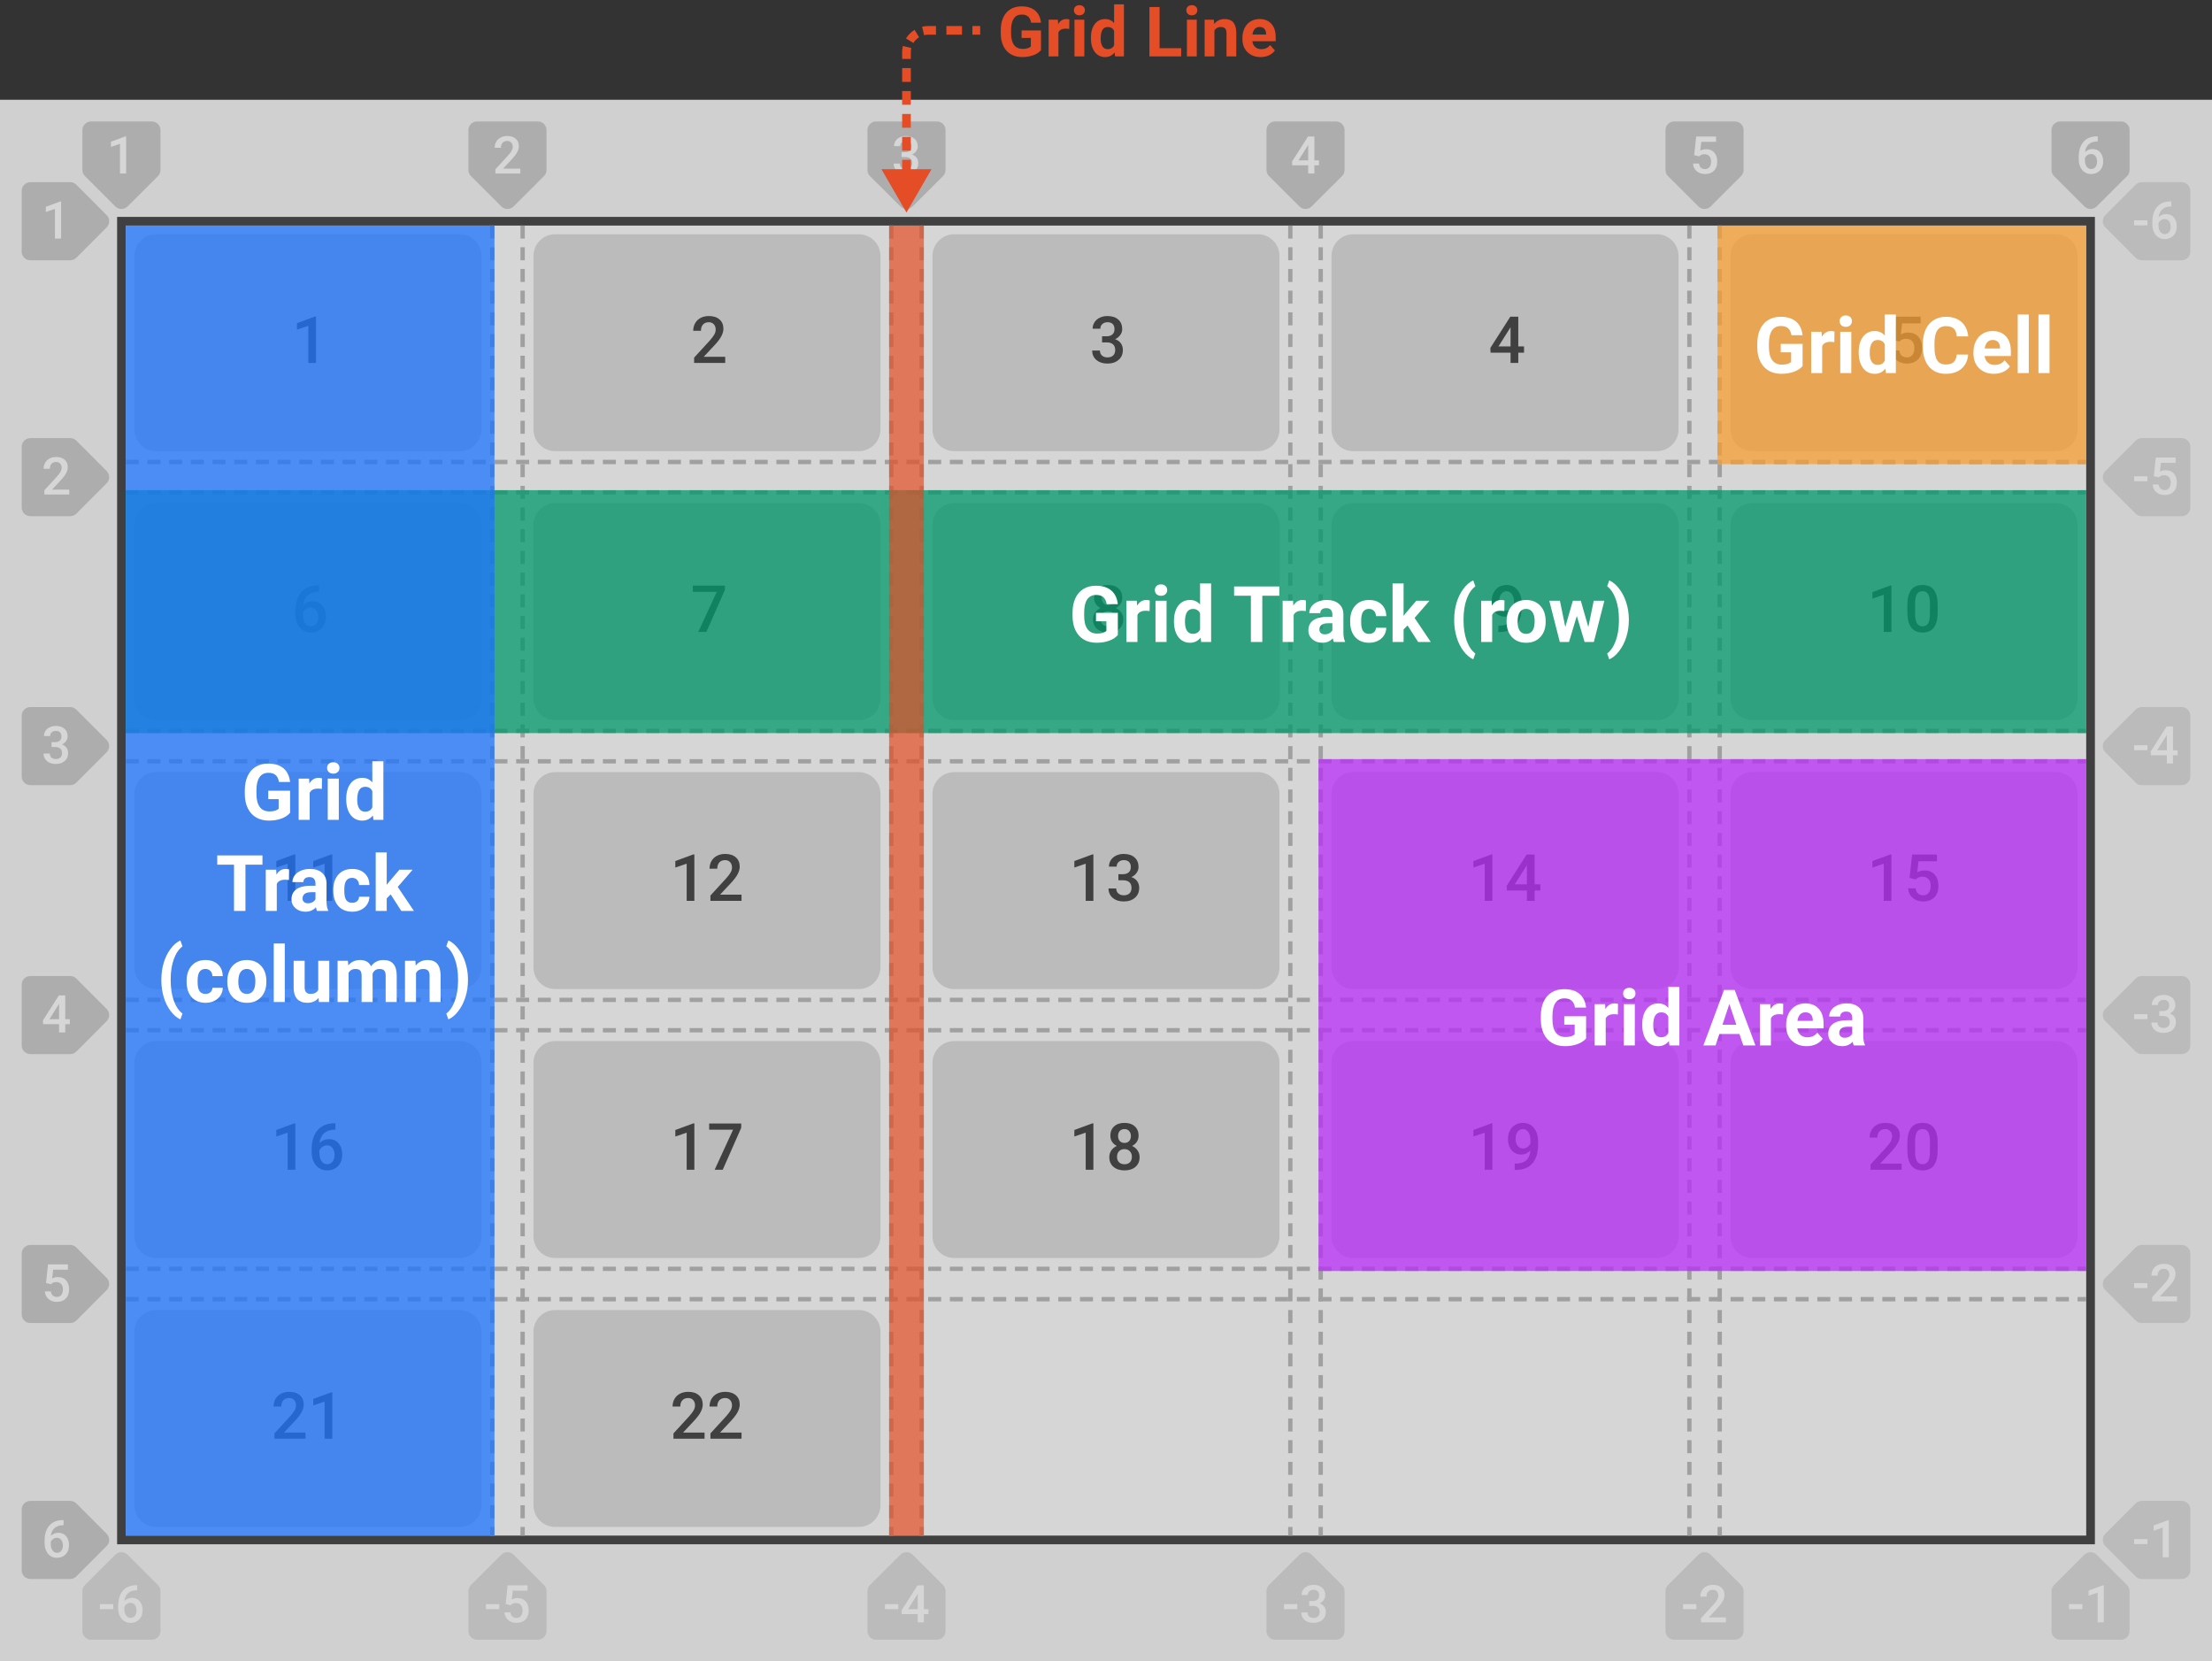 <svg width="510" height="383" viewBox="0 0 510 383" fill="none" xmlns="http://www.w3.org/2000/svg">
<rect x="0" y="0" width="510" height="383" fill="#333333" stroke="none"/>
<g opacity="0.8">
<rect width="510" height="360" transform="translate(0 23)" fill="#F7F7F7"/>
<path d="M19 30C19 28.895 19.895 28 21 28H35C36.105 28 37 28.895 37 30V39.186C37 39.717 36.789 40.226 36.413 40.601L29.413 47.589C28.632 48.369 27.368 48.369 26.587 47.589L19.587 40.601C19.211 40.226 19 39.717 19 39.186V30Z" fill="#CCCCCC"/>
<path d="M29.084 40H27.666V33.15L25.574 33.865V32.664L28.902 31.439H29.084V40Z" fill="white"/>
<path d="M108 30C108 28.895 108.895 28 110 28H124C125.105 28 126 28.895 126 30V39.186C126 39.717 125.789 40.226 125.413 40.601L118.413 47.589C117.632 48.369 116.368 48.369 115.587 47.589L108.587 40.601C108.211 40.226 108 39.717 108 39.186V30Z" fill="#CCCCCC"/>
<path d="M119.965 40H114.229V39.022L117.07 35.922C117.48 35.465 117.771 35.084 117.943 34.779C118.119 34.471 118.207 34.162 118.207 33.853C118.207 33.447 118.092 33.119 117.861 32.869C117.635 32.619 117.328 32.494 116.941 32.494C116.48 32.494 116.123 32.635 115.869 32.916C115.615 33.197 115.488 33.582 115.488 34.07H114.064C114.064 33.551 114.182 33.084 114.416 32.67C114.654 32.252 114.992 31.928 115.43 31.697C115.871 31.467 116.379 31.352 116.953 31.352C117.781 31.352 118.434 31.561 118.91 31.979C119.391 32.393 119.631 32.967 119.631 33.701C119.631 34.127 119.51 34.574 119.268 35.043C119.029 35.508 118.637 36.037 118.09 36.631L116.004 38.863H119.965V40Z" fill="white"/>
<path d="M200 30C200 28.895 200.895 28 202 28H216C217.105 28 218 28.895 218 30V39.186C218 39.717 217.789 40.226 217.413 40.601L210.413 47.589C209.632 48.369 208.368 48.369 207.587 47.589L200.587 40.601C200.211 40.226 200 39.717 200 39.186V30Z" fill="#CCCCCC"/>
<path d="M207.875 35.084H208.742C209.18 35.08 209.525 34.967 209.779 34.744C210.037 34.522 210.166 34.199 210.166 33.777C210.166 33.371 210.059 33.057 209.844 32.834C209.633 32.607 209.309 32.494 208.871 32.494C208.488 32.494 208.174 32.605 207.928 32.828C207.682 33.047 207.559 33.334 207.559 33.69H206.135C206.135 33.252 206.25 32.853 206.48 32.494C206.715 32.135 207.039 31.855 207.453 31.656C207.871 31.453 208.338 31.352 208.854 31.352C209.705 31.352 210.373 31.566 210.857 31.996C211.346 32.422 211.59 33.016 211.59 33.777C211.59 34.16 211.467 34.522 211.221 34.861C210.979 35.197 210.664 35.451 210.277 35.623C210.746 35.783 211.102 36.035 211.344 36.379C211.59 36.723 211.713 37.133 211.713 37.609C211.713 38.375 211.449 38.984 210.922 39.438C210.398 39.891 209.709 40.117 208.854 40.117C208.033 40.117 207.361 39.898 206.838 39.461C206.314 39.023 206.053 38.441 206.053 37.715H207.477C207.477 38.09 207.602 38.395 207.852 38.629C208.105 38.863 208.445 38.98 208.871 38.98C209.312 38.98 209.66 38.863 209.914 38.629C210.168 38.395 210.295 38.055 210.295 37.609C210.295 37.16 210.162 36.815 209.896 36.572C209.631 36.33 209.236 36.209 208.713 36.209H207.875V35.084Z" fill="white"/>
<path d="M292 30C292 28.895 292.895 28 294 28H308C309.105 28 310 28.895 310 30V39.186C310 39.717 309.789 40.226 309.413 40.601L302.413 47.589C301.632 48.369 300.368 48.369 299.587 47.589L292.587 40.601C292.211 40.226 292 39.717 292 39.186V30Z" fill="#CCCCCC"/>
<path d="M303.045 36.959H304.105V38.102H303.045V40H301.621V38.102H297.936L297.895 37.234L301.574 31.469H303.045V36.959ZM299.389 36.959H301.621V33.397L301.516 33.584L299.389 36.959Z" fill="white"/>
<path d="M384 30C384 28.895 384.895 28 386 28H400C401.105 28 402 28.895 402 30V39.186C402 39.717 401.789 40.226 401.413 40.601L394.413 47.589C393.632 48.369 392.368 48.369 391.587 47.589L384.587 40.601C384.211 40.226 384 39.717 384 39.186V30Z" fill="#CCCCCC"/>
<path d="M390.609 35.77L391.072 31.469H395.654V32.699H392.256L392.021 34.738C392.416 34.512 392.861 34.398 393.357 34.398C394.17 34.398 394.801 34.658 395.25 35.178C395.703 35.697 395.93 36.397 395.93 37.275C395.93 38.143 395.68 38.834 395.18 39.35C394.68 39.861 393.994 40.117 393.123 40.117C392.342 40.117 391.693 39.897 391.178 39.455C390.666 39.01 390.389 38.424 390.346 37.697H391.723C391.777 38.111 391.926 38.43 392.168 38.652C392.41 38.871 392.727 38.98 393.117 38.98C393.555 38.98 393.895 38.824 394.137 38.512C394.383 38.199 394.506 37.773 394.506 37.234C394.506 36.715 394.371 36.305 394.102 36.004C393.832 35.699 393.461 35.547 392.988 35.547C392.73 35.547 392.512 35.582 392.332 35.652C392.152 35.719 391.957 35.852 391.746 36.051L390.609 35.77Z" fill="white"/>
<path d="M473 30C473 28.895 473.895 28 475 28H489C490.105 28 491 28.895 491 30V39.186C491 39.717 490.789 40.226 490.413 40.601L483.413 47.589C482.632 48.369 481.368 48.369 480.587 47.589L473.587 40.601C473.211 40.226 473 39.717 473 39.186V30Z" fill="#CCCCCC"/>
<path d="M483.658 31.428V32.605H483.482C482.686 32.617 482.049 32.836 481.572 33.262C481.096 33.688 480.812 34.291 480.723 35.072C481.18 34.592 481.764 34.352 482.475 34.352C483.229 34.352 483.822 34.617 484.256 35.148C484.693 35.68 484.912 36.365 484.912 37.205C484.912 38.072 484.656 38.775 484.145 39.315C483.637 39.85 482.969 40.117 482.141 40.117C481.289 40.117 480.598 39.803 480.066 39.174C479.539 38.545 479.275 37.721 479.275 36.701V36.215C479.275 34.719 479.639 33.547 480.365 32.699C481.096 31.852 482.145 31.428 483.512 31.428H483.658ZM482.129 35.5C481.816 35.5 481.529 35.588 481.268 35.764C481.01 35.94 480.82 36.174 480.699 36.467V36.9C480.699 37.533 480.832 38.037 481.098 38.412C481.363 38.783 481.707 38.969 482.129 38.969C482.551 38.969 482.885 38.81 483.131 38.494C483.377 38.178 483.5 37.762 483.5 37.246C483.5 36.73 483.375 36.31 483.125 35.986C482.875 35.662 482.543 35.5 482.129 35.5Z" fill="white"/>
<path d="M37 376C37 377.105 36.105 378 35 378L21 378C19.895 378 19 377.105 19 376L19 366.814C19 366.283 19.211 365.774 19.587 365.399L26.587 358.411C27.368 357.631 28.632 357.631 29.413 358.411L36.413 365.399C36.789 365.774 37 366.283 37 366.814L37 376Z" fill="#DDDDDD"/>
<path d="M26.113 370.947H23.037V369.799H26.113V370.947ZM31.627 365.428V366.605H31.451C30.654 366.617 30.018 366.836 29.541 367.262C29.064 367.688 28.781 368.291 28.691 369.072C29.148 368.592 29.732 368.352 30.443 368.352C31.197 368.352 31.791 368.617 32.225 369.148C32.662 369.68 32.881 370.365 32.881 371.205C32.881 372.072 32.625 372.775 32.113 373.314C31.605 373.85 30.938 374.117 30.109 374.117C29.258 374.117 28.566 373.803 28.035 373.174C27.508 372.545 27.244 371.721 27.244 370.701V370.215C27.244 368.719 27.607 367.547 28.334 366.699C29.064 365.852 30.113 365.428 31.48 365.428H31.627ZM30.098 369.5C29.785 369.5 29.498 369.588 29.236 369.764C28.979 369.939 28.789 370.174 28.668 370.467V370.9C28.668 371.533 28.801 372.037 29.066 372.412C29.332 372.783 29.676 372.969 30.098 372.969C30.52 372.969 30.854 372.811 31.1 372.494C31.346 372.178 31.469 371.762 31.469 371.246C31.469 370.73 31.344 370.311 31.094 369.986C30.844 369.662 30.512 369.5 30.098 369.5Z" fill="white"/>
<path d="M126 376C126 377.105 125.105 378 124 378L110 378C108.895 378 108 377.105 108 376L108 366.814C108 366.283 108.211 365.774 108.587 365.399L115.587 358.411C116.368 357.631 117.632 357.631 118.413 358.411L125.413 365.399C125.789 365.774 126 366.283 126 366.814L126 376Z" fill="#DDDDDD"/>
<path d="M115.113 370.947H112.037V369.799H115.113V370.947ZM116.578 369.77L117.041 365.469H121.623V366.699H118.225L117.99 368.738C118.385 368.512 118.83 368.398 119.326 368.398C120.139 368.398 120.77 368.658 121.219 369.178C121.672 369.697 121.898 370.396 121.898 371.275C121.898 372.143 121.648 372.834 121.148 373.35C120.648 373.861 119.963 374.117 119.092 374.117C118.311 374.117 117.662 373.896 117.146 373.455C116.635 373.01 116.357 372.424 116.314 371.697H117.691C117.746 372.111 117.895 372.43 118.137 372.652C118.379 372.871 118.695 372.98 119.086 372.98C119.523 372.98 119.863 372.824 120.105 372.512C120.352 372.199 120.475 371.773 120.475 371.234C120.475 370.715 120.34 370.305 120.07 370.004C119.801 369.699 119.43 369.547 118.957 369.547C118.699 369.547 118.48 369.582 118.301 369.652C118.121 369.719 117.926 369.852 117.715 370.051L116.578 369.77Z" fill="white"/>
<path d="M218 376C218 377.105 217.105 378 216 378L202 378C200.895 378 200 377.105 200 376L200 366.814C200 366.283 200.211 365.774 200.587 365.399L207.587 358.411C208.368 357.631 209.632 357.631 210.413 358.411L217.413 365.399C217.789 365.774 218 366.283 218 366.814L218 376Z" fill="#DDDDDD"/>
<path d="M207.113 370.947H204.037V369.799H207.113V370.947ZM213.014 370.959H214.074V372.102H213.014V374H211.59V372.102H207.904L207.863 371.234L211.543 365.469H213.014V370.959ZM209.357 370.959H211.59V367.396L211.484 367.584L209.357 370.959Z" fill="white"/>
<path d="M310 376C310 377.105 309.105 378 308 378L294 378C292.895 378 292 377.105 292 376L292 366.814C292 366.283 292.211 365.774 292.587 365.399L299.587 358.411C300.368 357.631 301.632 357.631 302.413 358.411L309.413 365.399C309.789 365.774 310 366.283 310 366.814L310 376Z" fill="#DDDDDD"/>
<path d="M299.113 370.947H296.037V369.799H299.113V370.947ZM301.844 369.084H302.711C303.148 369.08 303.494 368.967 303.748 368.744C304.006 368.521 304.135 368.199 304.135 367.777C304.135 367.371 304.027 367.057 303.812 366.834C303.602 366.607 303.277 366.494 302.84 366.494C302.457 366.494 302.143 366.605 301.896 366.828C301.65 367.047 301.527 367.334 301.527 367.689H300.104C300.104 367.252 300.219 366.854 300.449 366.494C300.684 366.135 301.008 365.855 301.422 365.656C301.84 365.453 302.307 365.352 302.822 365.352C303.674 365.352 304.342 365.566 304.826 365.996C305.314 366.422 305.559 367.016 305.559 367.777C305.559 368.16 305.436 368.521 305.189 368.861C304.947 369.197 304.633 369.451 304.246 369.623C304.715 369.783 305.07 370.035 305.312 370.379C305.559 370.723 305.682 371.133 305.682 371.609C305.682 372.375 305.418 372.984 304.891 373.438C304.367 373.891 303.678 374.117 302.822 374.117C302.002 374.117 301.33 373.898 300.807 373.461C300.283 373.023 300.021 372.441 300.021 371.715H301.445C301.445 372.09 301.57 372.395 301.82 372.629C302.074 372.863 302.414 372.98 302.84 372.98C303.281 372.98 303.629 372.863 303.883 372.629C304.137 372.395 304.264 372.055 304.264 371.609C304.264 371.16 304.131 370.814 303.865 370.572C303.6 370.33 303.205 370.209 302.682 370.209H301.844V369.084Z" fill="white"/>
<path d="M402 376C402 377.105 401.105 378 400 378L386 378C384.895 378 384 377.105 384 376L384 366.814C384 366.283 384.211 365.774 384.587 365.399L391.587 358.411C392.368 357.631 393.632 357.631 394.413 358.411L401.413 365.399C401.789 365.774 402 366.283 402 366.814L402 376Z" fill="#DDDDDD"/>
<path d="M391.113 370.947H388.037V369.799H391.113V370.947ZM397.934 374H392.197V373.021L395.039 369.922C395.449 369.465 395.74 369.084 395.912 368.779C396.088 368.471 396.176 368.162 396.176 367.854C396.176 367.447 396.061 367.119 395.83 366.869C395.604 366.619 395.297 366.494 394.91 366.494C394.449 366.494 394.092 366.635 393.838 366.916C393.584 367.197 393.457 367.582 393.457 368.07H392.033C392.033 367.551 392.15 367.084 392.385 366.67C392.623 366.252 392.961 365.928 393.398 365.697C393.84 365.467 394.348 365.352 394.922 365.352C395.75 365.352 396.402 365.561 396.879 365.979C397.359 366.393 397.6 366.967 397.6 367.701C397.6 368.127 397.479 368.574 397.236 369.043C396.998 369.508 396.605 370.037 396.059 370.631L393.973 372.863H397.934V374Z" fill="white"/>
<path d="M491 376C491 377.105 490.105 378 489 378L475 378C473.895 378 473 377.105 473 376L473 366.814C473 366.283 473.211 365.774 473.587 365.399L480.587 358.411C481.368 357.631 482.632 357.631 483.413 358.411L490.413 365.399C490.789 365.774 491 366.283 491 366.814L491 376Z" fill="#DDDDDD"/>
<path d="M480.113 370.947H477.037V369.799H480.113V370.947ZM485.053 374H483.635V367.15L481.543 367.865V366.664L484.871 365.439H485.053V374Z" fill="white"/>
<path d="M7 60C5.895 60 5 59.105 5 58L5 44C5 42.895 5.895 42 7 42L16.186 42C16.717 42 17.226 42.211 17.601 42.587L24.589 49.587C25.369 50.368 25.369 51.632 24.589 52.413L17.601 59.413C17.226 59.789 16.717 60 16.186 60L7 60Z" fill="#CCCCCC"/>
<path d="M14.084 55H12.666V48.15L10.574 48.865V47.664L13.902 46.44H14.084V55Z" fill="white"/>
<path d="M7 119C5.895 119 5 118.105 5 117L5 103C5 101.895 5.895 101 7 101L16.186 101C16.717 101 17.226 101.211 17.601 101.587L24.589 108.587C25.369 109.368 25.369 110.632 24.589 111.413L17.601 118.413C17.226 118.789 16.717 119 16.186 119L7 119Z" fill="#CCCCCC"/>
<path d="M15.965 114H10.229V113.021L13.07 109.922C13.48 109.465 13.771 109.084 13.943 108.779C14.119 108.471 14.207 108.162 14.207 107.854C14.207 107.447 14.092 107.119 13.861 106.869C13.635 106.619 13.328 106.494 12.941 106.494C12.48 106.494 12.123 106.635 11.869 106.916C11.615 107.197 11.488 107.582 11.488 108.07H10.065C10.065 107.551 10.182 107.084 10.416 106.67C10.654 106.252 10.992 105.928 11.43 105.697C11.871 105.467 12.379 105.352 12.953 105.352C13.781 105.352 14.434 105.561 14.91 105.979C15.391 106.393 15.631 106.967 15.631 107.701C15.631 108.127 15.51 108.574 15.268 109.043C15.029 109.508 14.637 110.037 14.09 110.631L12.004 112.863H15.965V114Z" fill="white"/>
<path d="M7 181C5.895 181 5 180.105 5 179L5 165C5 163.895 5.895 163 7 163L16.186 163C16.717 163 17.226 163.211 17.601 163.587L24.589 170.587C25.369 171.368 25.369 172.632 24.589 173.413L17.601 180.413C17.226 180.789 16.717 181 16.186 181L7 181Z" fill="#CCCCCC"/>
<path d="M11.875 171.084H12.742C13.18 171.08 13.525 170.967 13.779 170.744C14.037 170.521 14.166 170.199 14.166 169.777C14.166 169.371 14.059 169.057 13.844 168.834C13.633 168.607 13.309 168.494 12.871 168.494C12.488 168.494 12.174 168.605 11.928 168.828C11.682 169.047 11.559 169.334 11.559 169.689H10.135C10.135 169.252 10.25 168.854 10.48 168.494C10.715 168.135 11.039 167.855 11.453 167.656C11.871 167.453 12.338 167.352 12.854 167.352C13.705 167.352 14.373 167.566 14.857 167.996C15.346 168.422 15.59 169.016 15.59 169.777C15.59 170.16 15.467 170.521 15.221 170.861C14.979 171.197 14.664 171.451 14.277 171.623C14.746 171.783 15.102 172.035 15.344 172.379C15.59 172.723 15.713 173.133 15.713 173.609C15.713 174.375 15.449 174.984 14.922 175.438C14.398 175.891 13.709 176.117 12.854 176.117C12.033 176.117 11.361 175.898 10.838 175.461C10.315 175.023 10.053 174.441 10.053 173.715H11.477C11.477 174.09 11.602 174.395 11.852 174.629C12.105 174.863 12.445 174.98 12.871 174.98C13.312 174.98 13.66 174.863 13.914 174.629C14.168 174.395 14.295 174.055 14.295 173.609C14.295 173.16 14.162 172.814 13.896 172.572C13.631 172.33 13.236 172.209 12.713 172.209H11.875V171.084Z" fill="white"/>
<path d="M7 243C5.895 243 5 242.105 5 241L5 227C5 225.895 5.895 225 7 225L16.186 225C16.717 225 17.226 225.211 17.601 225.587L24.589 232.587C25.369 233.368 25.369 234.632 24.589 235.413L17.601 242.413C17.226 242.789 16.717 243 16.186 243L7 243Z" fill="#CCCCCC"/>
<path d="M15.045 234.959H16.105V236.102H15.045V238H13.621V236.102H9.936L9.895 235.234L13.574 229.469H15.045V234.959ZM11.389 234.959H13.621V231.396L13.516 231.584L11.389 234.959Z" fill="white"/>
<path d="M7 305C5.895 305 5 304.105 5 303L5 289C5 287.895 5.895 287 7 287L16.186 287C16.717 287 17.226 287.211 17.601 287.587L24.589 294.587C25.369 295.368 25.369 296.632 24.589 297.413L17.601 304.413C17.226 304.789 16.717 305 16.186 305L7 305Z" fill="#CCCCCC"/>
<path d="M10.609 295.77L11.072 291.469H15.654V292.699H12.256L12.021 294.738C12.416 294.512 12.861 294.398 13.357 294.398C14.17 294.398 14.801 294.658 15.25 295.178C15.703 295.697 15.93 296.396 15.93 297.275C15.93 298.143 15.68 298.834 15.18 299.35C14.68 299.861 13.994 300.117 13.123 300.117C12.342 300.117 11.693 299.896 11.178 299.455C10.666 299.01 10.389 298.424 10.346 297.697H11.723C11.777 298.111 11.926 298.43 12.168 298.652C12.41 298.871 12.727 298.98 13.117 298.98C13.555 298.98 13.895 298.824 14.137 298.512C14.383 298.199 14.506 297.773 14.506 297.234C14.506 296.715 14.371 296.305 14.102 296.004C13.832 295.699 13.461 295.547 12.988 295.547C12.73 295.547 12.512 295.582 12.332 295.652C12.152 295.719 11.957 295.852 11.746 296.051L10.609 295.77Z" fill="white"/>
<path d="M7 364C5.895 364 5 363.105 5 362L5 348C5 346.895 5.895 346 7 346L16.186 346C16.717 346 17.226 346.211 17.601 346.587L24.589 353.587C25.369 354.368 25.369 355.632 24.589 356.413L17.601 363.413C17.226 363.789 16.717 364 16.186 364L7 364Z" fill="#CCCCCC"/>
<path d="M14.658 350.428V351.605H14.482C13.685 351.617 13.049 351.836 12.572 352.262C12.096 352.688 11.812 353.291 11.723 354.072C12.18 353.592 12.764 353.352 13.475 353.352C14.229 353.352 14.822 353.617 15.256 354.148C15.693 354.68 15.912 355.365 15.912 356.205C15.912 357.072 15.656 357.775 15.145 358.314C14.637 358.85 13.969 359.117 13.141 359.117C12.289 359.117 11.598 358.803 11.066 358.174C10.539 357.545 10.275 356.721 10.275 355.701V355.215C10.275 353.719 10.639 352.547 11.365 351.699C12.096 350.852 13.145 350.428 14.512 350.428H14.658ZM13.129 354.5C12.816 354.5 12.529 354.588 12.268 354.764C12.01 354.939 11.82 355.174 11.699 355.467V355.9C11.699 356.533 11.832 357.037 12.098 357.412C12.363 357.783 12.707 357.969 13.129 357.969C13.551 357.969 13.885 357.811 14.131 357.494C14.377 357.178 14.5 356.762 14.5 356.246C14.5 355.73 14.375 355.311 14.125 354.986C13.875 354.662 13.543 354.5 13.129 354.5Z" fill="white"/>
<path d="M503 42C504.105 42 505 42.895 505 44L505 58C505 59.105 504.105 60 503 60L493.814 60C493.283 60 492.774 59.789 492.399 59.413L485.411 52.413C484.631 51.632 484.631 50.368 485.411 49.587L492.399 42.587C492.774 42.211 493.283 42 493.814 42L503 42Z" fill="#DDDDDD"/>
<path d="M495.113 51.947H492.037V50.799H495.113V51.947ZM500.627 46.428V47.605H500.451C499.654 47.617 499.018 47.836 498.541 48.262C498.064 48.688 497.781 49.291 497.691 50.072C498.148 49.592 498.732 49.352 499.443 49.352C500.197 49.352 500.791 49.617 501.225 50.148C501.662 50.68 501.881 51.365 501.881 52.205C501.881 53.072 501.625 53.775 501.113 54.315C500.605 54.85 499.938 55.117 499.109 55.117C498.258 55.117 497.566 54.803 497.035 54.174C496.508 53.545 496.244 52.721 496.244 51.701V51.215C496.244 49.719 496.607 48.547 497.334 47.699C498.064 46.852 499.113 46.428 500.48 46.428H500.627ZM499.098 50.5C498.785 50.5 498.498 50.588 498.236 50.764C497.979 50.94 497.789 51.174 497.668 51.467V51.9C497.668 52.533 497.801 53.037 498.066 53.412C498.332 53.783 498.676 53.969 499.098 53.969C499.52 53.969 499.854 53.81 500.1 53.494C500.346 53.178 500.469 52.762 500.469 52.246C500.469 51.73 500.344 51.31 500.094 50.986C499.844 50.662 499.512 50.5 499.098 50.5Z" fill="white"/>
<path d="M503 101C504.105 101 505 101.895 505 103L505 117C505 118.105 504.105 119 503 119L493.814 119C493.283 119 492.774 118.789 492.399 118.413L485.411 111.413C484.631 110.632 484.631 109.368 485.411 108.587L492.399 101.587C492.774 101.211 493.283 101 493.814 101L503 101Z" fill="#DDDDDD"/>
<path d="M495.113 110.947H492.037V109.799H495.113V110.947ZM496.578 109.77L497.041 105.469H501.623V106.699H498.225L497.99 108.738C498.385 108.512 498.83 108.398 499.326 108.398C500.139 108.398 500.77 108.658 501.219 109.178C501.672 109.697 501.898 110.396 501.898 111.275C501.898 112.143 501.648 112.834 501.148 113.35C500.648 113.861 499.963 114.117 499.092 114.117C498.311 114.117 497.662 113.896 497.146 113.455C496.635 113.01 496.357 112.424 496.314 111.697H497.691C497.746 112.111 497.895 112.43 498.137 112.652C498.379 112.871 498.695 112.98 499.086 112.98C499.523 112.98 499.863 112.824 500.105 112.512C500.352 112.199 500.475 111.773 500.475 111.234C500.475 110.715 500.34 110.305 500.07 110.004C499.801 109.699 499.43 109.547 498.957 109.547C498.699 109.547 498.48 109.582 498.301 109.652C498.121 109.719 497.926 109.852 497.715 110.051L496.578 109.77Z" fill="white"/>
<path d="M503 163C504.105 163 505 163.895 505 165L505 179C505 180.105 504.105 181 503 181L493.814 181C493.283 181 492.774 180.789 492.399 180.413L485.411 173.413C484.631 172.632 484.631 171.368 485.411 170.587L492.399 163.587C492.774 163.211 493.283 163 493.814 163L503 163Z" fill="#DDDDDD"/>
<path d="M495.113 172.947H492.037V171.799H495.113V172.947ZM501.014 172.959H502.074V174.102H501.014V176H499.59V174.102H495.904L495.863 173.234L499.543 167.469H501.014V172.959ZM497.357 172.959H499.59V169.396L499.484 169.584L497.357 172.959Z" fill="white"/>
<path d="M503 225C504.105 225 505 225.895 505 227L505 241C505 242.105 504.105 243 503 243L493.814 243C493.283 243 492.774 242.789 492.399 242.413L485.411 235.413C484.631 234.632 484.631 233.368 485.411 232.587L492.399 225.587C492.774 225.211 493.283 225 493.814 225L503 225Z" fill="#DDDDDD"/>
<path d="M495.113 234.947H492.037V233.799H495.113V234.947ZM497.844 233.084H498.711C499.148 233.08 499.494 232.967 499.748 232.744C500.006 232.521 500.135 232.199 500.135 231.777C500.135 231.371 500.027 231.057 499.812 230.834C499.602 230.607 499.277 230.494 498.84 230.494C498.457 230.494 498.143 230.605 497.896 230.828C497.65 231.047 497.527 231.334 497.527 231.689H496.104C496.104 231.252 496.219 230.854 496.449 230.494C496.684 230.135 497.008 229.855 497.422 229.656C497.84 229.453 498.307 229.352 498.822 229.352C499.674 229.352 500.342 229.566 500.826 229.996C501.314 230.422 501.559 231.016 501.559 231.777C501.559 232.16 501.436 232.521 501.189 232.861C500.947 233.197 500.633 233.451 500.246 233.623C500.715 233.783 501.07 234.035 501.312 234.379C501.559 234.723 501.682 235.133 501.682 235.609C501.682 236.375 501.418 236.984 500.891 237.438C500.367 237.891 499.678 238.117 498.822 238.117C498.002 238.117 497.33 237.898 496.807 237.461C496.283 237.023 496.021 236.441 496.021 235.715H497.445C497.445 236.09 497.57 236.395 497.82 236.629C498.074 236.863 498.414 236.98 498.84 236.98C499.281 236.98 499.629 236.863 499.883 236.629C500.137 236.395 500.264 236.055 500.264 235.609C500.264 235.16 500.131 234.814 499.865 234.572C499.6 234.33 499.205 234.209 498.682 234.209H497.844V233.084Z" fill="white"/>
<path d="M503 287C504.105 287 505 287.895 505 289L505 303C505 304.105 504.105 305 503 305L493.814 305C493.283 305 492.774 304.789 492.399 304.413L485.411 297.413C484.631 296.632 484.631 295.368 485.411 294.587L492.399 287.587C492.774 287.211 493.283 287 493.814 287L503 287Z" fill="#DDDDDD"/>
<path d="M495.113 296.947H492.037V295.799H495.113V296.947ZM501.934 300H496.197V299.021L499.039 295.922C499.449 295.465 499.74 295.084 499.912 294.779C500.088 294.471 500.176 294.162 500.176 293.854C500.176 293.447 500.061 293.119 499.83 292.869C499.604 292.619 499.297 292.494 498.91 292.494C498.449 292.494 498.092 292.635 497.838 292.916C497.584 293.197 497.457 293.582 497.457 294.07H496.033C496.033 293.551 496.15 293.084 496.385 292.67C496.623 292.252 496.961 291.928 497.398 291.697C497.84 291.467 498.348 291.352 498.922 291.352C499.75 291.352 500.402 291.561 500.879 291.979C501.359 292.393 501.6 292.967 501.6 293.701C501.6 294.127 501.479 294.574 501.236 295.043C500.998 295.508 500.605 296.037 500.059 296.631L497.973 298.863H501.934V300Z" fill="white"/>
<path d="M503 346C504.105 346 505 346.895 505 348L505 362C505 363.105 504.105 364 503 364L493.814 364C493.283 364 492.774 363.789 492.399 363.413L485.411 356.413C484.631 355.632 484.631 354.368 485.411 353.587L492.399 346.587C492.774 346.211 493.283 346 493.814 346L503 346Z" fill="#DDDDDD"/>
<path d="M495.113 355.947H492.037V354.799H495.113V355.947ZM500.053 359H498.635V352.15L496.543 352.865V351.664L499.871 350.439H500.053V359Z" fill="white"/>
<rect width="452" height="302" transform="translate(29 52)" fill="white"/>
<path d="M31 59C31 56.239 33.239 54 36 54H106C108.761 54 111 56.239 111 59V99C111 101.761 108.761 104 106 104H36C33.239 104 31 101.761 31 99V59Z" fill="#DDDDDD"/>
<path d="M72.855 83.667H71.082V75.105L68.468 75.998V74.497L72.628 72.966H72.855V83.667Z" fill="#444444"/>
<path d="M123 59C123 56.239 125.239 54 128 54H198C200.761 54 203 56.239 203 59V99C203 101.761 200.761 104 198 104H128C125.239 104 123 101.761 123 99V59Z" fill="#DDDDDD"/>
<path d="M167.206 83.667H160.036V82.444L163.588 78.569C164.101 77.998 164.464 77.522 164.679 77.141C164.899 76.755 165.009 76.369 165.009 75.984C165.009 75.476 164.865 75.066 164.577 74.753C164.293 74.441 163.91 74.284 163.427 74.284C162.851 74.284 162.404 74.46 162.086 74.812C161.769 75.163 161.61 75.644 161.61 76.254H159.831C159.831 75.605 159.977 75.022 160.27 74.504C160.568 73.982 160.99 73.576 161.537 73.288C162.089 73 162.724 72.856 163.441 72.856C164.477 72.856 165.292 73.117 165.888 73.64C166.488 74.157 166.789 74.875 166.789 75.793C166.789 76.325 166.637 76.884 166.334 77.47C166.037 78.051 165.546 78.713 164.862 79.455L162.255 82.246H167.206V83.667Z" fill="#444444"/>
<path d="M215 59C215 56.239 217.239 54 220 54H290C292.761 54 295 56.239 295 59V99C295 101.761 292.761 104 290 104H220C217.239 104 215 101.761 215 99V59Z" fill="#DDDDDD"/>
<path d="M254.094 77.522H255.178C255.725 77.517 256.157 77.375 256.474 77.097C256.796 76.819 256.958 76.416 256.958 75.888C256.958 75.38 256.823 74.987 256.555 74.709C256.291 74.426 255.886 74.284 255.339 74.284C254.86 74.284 254.467 74.424 254.16 74.702C253.852 74.975 253.698 75.334 253.698 75.778H251.918C251.918 75.232 252.062 74.734 252.351 74.284C252.644 73.835 253.049 73.486 253.566 73.237C254.089 72.983 254.672 72.856 255.317 72.856C256.381 72.856 257.216 73.125 257.822 73.662C258.432 74.194 258.737 74.936 258.737 75.888C258.737 76.367 258.583 76.819 258.276 77.243C257.973 77.663 257.58 77.981 257.097 78.195C257.683 78.396 258.127 78.711 258.43 79.14C258.737 79.57 258.891 80.083 258.891 80.678C258.891 81.635 258.562 82.397 257.902 82.963C257.248 83.53 256.386 83.813 255.317 83.813C254.292 83.813 253.452 83.54 252.797 82.993C252.143 82.446 251.816 81.718 251.816 80.81H253.596C253.596 81.279 253.752 81.66 254.064 81.953C254.382 82.246 254.807 82.392 255.339 82.392C255.891 82.392 256.325 82.246 256.643 81.953C256.96 81.66 257.119 81.235 257.119 80.678C257.119 80.117 256.953 79.685 256.621 79.382C256.289 79.079 255.795 78.928 255.141 78.928H254.094V77.522Z" fill="#444444"/>
<path d="M307 59C307 56.239 309.239 54 312 54H382C384.761 54 387 56.239 387 59V99C387 101.761 384.761 104 382 104H312C309.239 104 307 101.761 307 99V59Z" fill="#DDDDDD"/>
<path d="M350.056 79.865H351.382V81.294H350.056V83.667H348.276V81.294H343.669L343.618 80.21L348.218 73.003H350.056V79.865ZM345.486 79.865H348.276V75.412L348.145 75.647L345.486 79.865Z" fill="#444444"/>
<path d="M399 59C399 56.239 401.239 54 404 54H474C476.761 54 479 56.239 479 59V99C479 101.761 476.761 104 474 104H404C401.239 104 399 101.761 399 99V59Z" fill="#DDDDDD"/>
<path d="M436.512 78.379L437.09 73.003H442.818V74.541H438.57L438.277 77.09C438.77 76.806 439.327 76.665 439.947 76.665C440.962 76.665 441.751 76.989 442.312 77.639C442.879 78.288 443.162 79.162 443.162 80.261C443.162 81.345 442.85 82.209 442.225 82.854C441.6 83.493 440.743 83.813 439.654 83.813C438.677 83.813 437.867 83.537 437.222 82.986C436.583 82.429 436.236 81.696 436.182 80.788H437.903C437.972 81.306 438.157 81.704 438.46 81.982C438.763 82.255 439.158 82.392 439.646 82.392C440.193 82.392 440.618 82.197 440.921 81.806C441.229 81.416 441.382 80.883 441.382 80.21C441.382 79.56 441.214 79.047 440.877 78.671C440.54 78.291 440.076 78.1 439.485 78.1C439.163 78.1 438.89 78.144 438.665 78.232C438.44 78.315 438.196 78.481 437.933 78.73L436.512 78.379Z" fill="#444444"/>
<path d="M31 121C31 118.239 33.239 116 36 116H106C108.761 116 111 118.239 111 121V161C111 163.761 108.761 166 106 166H36C33.239 166 31 163.761 31 161V121Z" fill="#DDDDDD"/>
<path d="M73.573 134.951V136.423H73.353C72.357 136.438 71.561 136.712 70.965 137.244C70.37 137.776 70.016 138.53 69.903 139.507C70.475 138.906 71.205 138.606 72.093 138.606C73.036 138.606 73.778 138.938 74.32 139.602C74.867 140.266 75.14 141.123 75.14 142.173C75.14 143.257 74.82 144.136 74.181 144.81C73.546 145.479 72.711 145.813 71.676 145.813C70.611 145.813 69.747 145.42 69.083 144.634C68.424 143.848 68.094 142.818 68.094 141.543V140.935C68.094 139.065 68.548 137.6 69.457 136.541C70.37 135.481 71.681 134.951 73.39 134.951H73.573ZM71.661 140.042C71.27 140.042 70.912 140.151 70.585 140.371C70.262 140.591 70.025 140.884 69.874 141.25V141.792C69.874 142.583 70.04 143.213 70.372 143.682C70.704 144.146 71.134 144.378 71.661 144.378C72.189 144.378 72.606 144.18 72.914 143.784C73.221 143.389 73.375 142.869 73.375 142.224C73.375 141.58 73.219 141.055 72.906 140.65C72.594 140.244 72.179 140.042 71.661 140.042Z" fill="#444444"/>
<path d="M123 121C123 118.239 125.239 116 128 116H198C200.761 116 203 118.239 203 121V161C203 163.761 200.761 166 198 166H128C125.239 166 123 163.761 123 161V121Z" fill="#DDDDDD"/>
<path d="M167.133 135.991L162.87 145.667H161.002L165.258 136.431H159.743V135.003H167.133V135.991Z" fill="#444444"/>
<path d="M215 121C215 118.239 217.239 116 220 116H290C292.761 116 295 118.239 295 121V161C295 163.761 292.761 166 290 166H220C217.239 166 215 163.761 215 161V121Z" fill="#DDDDDD"/>
<path d="M258.752 137.815C258.752 138.338 258.618 138.804 258.349 139.214C258.081 139.619 257.714 139.939 257.25 140.173C257.807 140.432 258.234 140.786 258.532 141.235C258.835 141.685 258.986 142.193 258.986 142.759C258.986 143.696 258.669 144.441 258.034 144.993C257.399 145.54 256.555 145.813 255.5 145.813C254.44 145.813 253.591 145.537 252.951 144.985C252.316 144.434 251.999 143.692 251.999 142.759C251.999 142.188 252.15 141.675 252.453 141.221C252.756 140.767 253.181 140.418 253.728 140.173C253.269 139.939 252.905 139.619 252.636 139.214C252.373 138.804 252.241 138.338 252.241 137.815C252.241 136.907 252.534 136.187 253.12 135.654C253.706 135.122 254.497 134.856 255.493 134.856C256.494 134.856 257.287 135.122 257.873 135.654C258.459 136.187 258.752 136.907 258.752 137.815ZM257.207 142.671C257.207 142.144 257.048 141.719 256.73 141.397C256.418 141.069 256.003 140.906 255.485 140.906C254.968 140.906 254.553 141.067 254.24 141.389C253.933 141.712 253.779 142.139 253.779 142.671C253.779 143.193 253.93 143.611 254.233 143.923C254.541 144.236 254.963 144.392 255.5 144.392C256.037 144.392 256.455 144.241 256.752 143.938C257.055 143.635 257.207 143.213 257.207 142.671ZM256.979 137.881C256.979 137.417 256.845 137.036 256.577 136.738C256.308 136.436 255.947 136.284 255.493 136.284C255.039 136.284 254.68 136.428 254.416 136.716C254.152 137 254.021 137.388 254.021 137.881C254.021 138.369 254.152 138.757 254.416 139.046C254.685 139.334 255.046 139.478 255.5 139.478C255.954 139.478 256.313 139.334 256.577 139.046C256.845 138.757 256.979 138.369 256.979 137.881Z" fill="#444444"/>
<path d="M307 121C307 118.239 309.239 116 312 116H382C384.761 116 387 118.239 387 121V161C387 163.761 384.761 166 382 166H312C309.239 166 307 163.761 307 161V121Z" fill="#DDDDDD"/>
<path d="M349.082 141.206C348.486 141.836 347.791 142.151 346.995 142.151C346.057 142.151 345.31 141.824 344.753 141.17C344.197 140.51 343.918 139.646 343.918 138.577C343.918 137.874 344.06 137.236 344.343 136.665C344.626 136.094 345.029 135.65 345.552 135.332C346.074 135.015 346.68 134.856 347.368 134.856C348.442 134.856 349.294 135.256 349.924 136.057C350.554 136.858 350.869 137.93 350.869 139.273V139.771C350.869 141.694 350.435 143.162 349.565 144.172C348.696 145.183 347.4 145.696 345.676 145.711H345.464V144.238H345.72C346.77 144.224 347.576 143.972 348.137 143.484C348.699 142.991 349.014 142.232 349.082 141.206ZM347.368 140.759C347.725 140.759 348.059 140.657 348.372 140.452C348.684 140.247 348.926 139.964 349.097 139.602V138.906C349.097 138.12 348.936 137.488 348.613 137.009C348.291 136.531 347.874 136.292 347.361 136.292C346.848 136.292 346.438 136.504 346.13 136.929C345.828 137.349 345.676 137.881 345.676 138.526C345.676 139.194 345.83 139.734 346.138 140.144C346.445 140.554 346.855 140.759 347.368 140.759Z" fill="#444444"/>
<path d="M399 121C399 118.239 401.239 116 404 116H474C476.761 116 479 118.239 479 121V161C479 163.761 476.761 166 474 166H404C401.239 166 399 163.761 399 161V121Z" fill="#DDDDDD"/>
<path d="M436.092 145.667H434.32V137.105L431.705 137.998V136.497L435.865 134.966H436.092V145.667ZM446.749 141.177C446.749 142.71 446.461 143.867 445.885 144.649C445.313 145.425 444.442 145.813 443.27 145.813C442.118 145.813 441.249 145.435 440.663 144.678C440.082 143.916 439.784 142.791 439.769 141.301V139.456C439.769 137.922 440.055 136.773 440.626 136.006C441.202 135.239 442.079 134.856 443.255 134.856C444.422 134.856 445.292 135.23 445.863 135.977C446.439 136.724 446.734 137.842 446.749 139.331V141.177ZM444.969 139.185C444.969 138.184 444.833 137.451 444.559 136.987C444.286 136.519 443.851 136.284 443.255 136.284C442.674 136.284 442.247 136.506 441.974 136.951C441.7 137.39 441.556 138.079 441.542 139.016V141.433C441.542 142.429 441.681 143.172 441.959 143.66C442.237 144.148 442.674 144.392 443.27 144.392C443.841 144.392 444.264 144.168 444.537 143.718C444.811 143.264 444.955 142.556 444.969 141.594V139.185Z" fill="#444444"/>
<path d="M31 183C31 180.239 33.239 178 36 178H106C108.761 178 111 180.239 111 183V223C111 225.761 108.761 228 106 228H36C33.239 228 31 225.761 31 223V183Z" fill="#DDDDDD"/>
<path d="M68.092 207.667H66.32V199.105L63.705 199.998V198.497L67.865 196.966H68.092V207.667ZM76.618 207.667H74.845V199.105L72.231 199.998V198.497L76.391 196.966H76.618V207.667Z" fill="#444444"/>
<path d="M123 183C123 180.239 125.239 178 128 178H198C200.761 178 203 180.239 203 183V223C203 225.761 200.761 228 198 228H128C125.239 228 123 225.761 123 223V183Z" fill="#DDDDDD"/>
<path d="M160.092 207.667H158.32V199.105L155.705 199.998V198.497L159.865 196.966H160.092V207.667ZM170.969 207.667H163.798V206.443L167.351 202.569C167.863 201.998 168.227 201.522 168.442 201.141C168.662 200.755 168.771 200.369 168.771 199.984C168.771 199.476 168.627 199.066 168.339 198.753C168.056 198.441 167.673 198.284 167.189 198.284C166.613 198.284 166.167 198.46 165.849 198.812C165.532 199.163 165.373 199.644 165.373 200.255H163.593C163.593 199.605 163.74 199.022 164.033 198.504C164.331 197.982 164.753 197.576 165.3 197.288C165.852 197 166.486 196.856 167.204 196.856C168.239 196.856 169.055 197.117 169.65 197.64C170.251 198.157 170.551 198.875 170.551 199.793C170.551 200.325 170.4 200.884 170.097 201.47C169.799 202.051 169.309 202.713 168.625 203.455L166.018 206.246H170.969V207.667Z" fill="#444444"/>
<path d="M215 183C215 180.239 217.239 178 220 178H290C292.761 178 295 180.239 295 183V223C295 225.761 292.761 228 290 228H220C217.239 228 215 225.761 215 223V183Z" fill="#DDDDDD"/>
<path d="M252.092 207.667H250.32V199.105L247.705 199.998V198.497L251.865 196.966H252.092V207.667ZM257.856 201.522H258.94C259.487 201.517 259.919 201.375 260.237 201.097C260.559 200.818 260.72 200.416 260.72 199.888C260.72 199.38 260.586 198.987 260.317 198.709C260.054 198.426 259.648 198.284 259.102 198.284C258.623 198.284 258.23 198.423 257.922 198.702C257.615 198.975 257.461 199.334 257.461 199.778H255.681C255.681 199.232 255.825 198.734 256.113 198.284C256.406 197.835 256.812 197.486 257.329 197.237C257.852 196.983 258.435 196.856 259.08 196.856C260.144 196.856 260.979 197.125 261.584 197.662C262.195 198.194 262.5 198.936 262.5 199.888C262.5 200.367 262.346 200.818 262.039 201.243C261.736 201.663 261.343 201.981 260.859 202.195C261.445 202.396 261.89 202.711 262.192 203.14C262.5 203.57 262.654 204.083 262.654 204.678C262.654 205.635 262.324 206.397 261.665 206.964C261.011 207.53 260.149 207.813 259.08 207.813C258.054 207.813 257.214 207.54 256.56 206.993C255.906 206.446 255.579 205.718 255.579 204.81H257.358C257.358 205.279 257.515 205.66 257.827 205.953C258.145 206.246 258.569 206.392 259.102 206.392C259.653 206.392 260.088 206.246 260.405 205.953C260.723 205.66 260.881 205.235 260.881 204.678C260.881 204.117 260.715 203.685 260.383 203.382C260.051 203.079 259.558 202.928 258.904 202.928H257.856V201.522Z" fill="#444444"/>
<path d="M307 183C307 180.239 309.239 178 312 178H382C384.761 178 387 180.239 387 183V223C387 225.761 384.761 228 382 228H312C309.239 228 307 225.761 307 223V183Z" fill="#DDDDDD"/>
<path d="M344.092 207.667H342.32V199.105L339.705 199.998V198.497L343.865 196.966H344.092V207.667ZM353.819 203.865H355.145V205.294H353.819V207.667H352.039V205.294H347.432L347.381 204.21L351.98 197.003H353.819V203.865ZM349.249 203.865H352.039V199.412L351.907 199.647L349.249 203.865Z" fill="#444444"/>
<path d="M399 183C399 180.239 401.239 178 404 178H474C476.761 178 479 180.239 479 183V223C479 225.761 476.761 228 474 228H404C401.239 228 399 225.761 399 223V183Z" fill="#DDDDDD"/>
<path d="M436.092 207.667H434.32V199.105L431.705 199.998V198.497L435.865 196.966H436.092V207.667ZM440.274 202.379L440.853 197.003H446.581V198.541H442.333L442.04 201.089C442.533 200.806 443.089 200.665 443.709 200.665C444.725 200.665 445.514 200.989 446.075 201.639C446.642 202.288 446.925 203.162 446.925 204.261C446.925 205.345 446.612 206.209 445.987 206.854C445.362 207.493 444.505 207.813 443.417 207.813C442.44 207.813 441.629 207.537 440.985 206.985C440.345 206.429 439.999 205.696 439.945 204.788H441.666C441.734 205.306 441.92 205.704 442.223 205.982C442.525 206.255 442.921 206.392 443.409 206.392C443.956 206.392 444.381 206.197 444.684 205.806C444.991 205.416 445.145 204.883 445.145 204.21C445.145 203.56 444.977 203.047 444.64 202.672C444.303 202.291 443.839 202.1 443.248 202.1C442.926 202.1 442.652 202.144 442.428 202.232C442.203 202.315 441.959 202.481 441.695 202.73L440.274 202.379Z" fill="#444444"/>
<path d="M31 245C31 242.239 33.239 240 36 240H106C108.761 240 111 242.239 111 245V285C111 287.761 108.761 290 106 290H36C33.239 290 31 287.761 31 285V245Z" fill="#DDDDDD"/>
<path d="M68.092 269.667H66.32V261.105L63.705 261.998V260.497L67.865 258.966H68.092V269.667ZM77.335 258.951V260.423H77.116C76.12 260.438 75.324 260.712 74.728 261.244C74.132 261.776 73.778 262.53 73.666 263.507C74.237 262.906 74.967 262.606 75.856 262.606C76.798 262.606 77.54 262.938 78.082 263.602C78.629 264.266 78.903 265.123 78.903 266.173C78.903 267.257 78.583 268.136 77.943 268.81C77.309 269.479 76.474 269.813 75.439 269.813C74.374 269.813 73.51 269.42 72.846 268.634C72.186 267.848 71.857 266.818 71.857 265.543V264.935C71.857 263.065 72.311 261.6 73.219 260.541C74.132 259.481 75.443 258.951 77.152 258.951H77.335ZM75.424 264.042C75.033 264.042 74.674 264.151 74.347 264.371C74.025 264.591 73.788 264.884 73.637 265.25V265.792C73.637 266.583 73.803 267.213 74.135 267.682C74.467 268.146 74.897 268.378 75.424 268.378C75.951 268.378 76.369 268.18 76.676 267.784C76.984 267.389 77.138 266.869 77.138 266.224C77.138 265.58 76.981 265.055 76.669 264.65C76.356 264.244 75.941 264.042 75.424 264.042Z" fill="#444444"/>
<path d="M123 245C123 242.239 125.239 240 128 240H198C200.761 240 203 242.239 203 245V285C203 287.761 200.761 290 198 290H128C125.239 290 123 287.761 123 285V245Z" fill="#DDDDDD"/>
<path d="M160.092 269.667H158.32V261.105L155.705 261.998V260.497L159.865 258.966H160.092V269.667ZM170.896 259.991L166.633 269.667H164.765L169.021 260.431H163.505V259.003H170.896V259.991Z" fill="#444444"/>
<path d="M215 245C215 242.239 217.239 240 220 240H290C292.761 240 295 242.239 295 245V285C295 287.761 292.761 290 290 290H220C217.239 290 215 287.761 215 285V245Z" fill="#DDDDDD"/>
<path d="M252.092 269.667H250.32V261.105L247.705 261.998V260.497L251.865 258.966H252.092V269.667ZM262.515 261.815C262.515 262.338 262.38 262.804 262.112 263.214C261.843 263.619 261.477 263.939 261.013 264.173C261.57 264.432 261.997 264.786 262.295 265.235C262.598 265.685 262.749 266.193 262.749 266.759C262.749 267.696 262.432 268.441 261.797 268.993C261.162 269.54 260.317 269.813 259.263 269.813C258.203 269.813 257.354 269.537 256.714 268.985C256.079 268.434 255.762 267.692 255.762 266.759C255.762 266.188 255.913 265.675 256.216 265.221C256.519 264.767 256.943 264.418 257.49 264.173C257.031 263.939 256.667 263.619 256.399 263.214C256.135 262.804 256.003 262.338 256.003 261.815C256.003 260.907 256.296 260.187 256.882 259.654C257.468 259.122 258.259 258.856 259.255 258.856C260.256 258.856 261.05 259.122 261.636 259.654C262.222 260.187 262.515 260.907 262.515 261.815ZM260.969 266.671C260.969 266.144 260.811 265.719 260.493 265.397C260.181 265.069 259.766 264.906 259.248 264.906C258.73 264.906 258.315 265.067 258.003 265.389C257.695 265.712 257.542 266.139 257.542 266.671C257.542 267.193 257.693 267.611 257.996 267.923C258.303 268.236 258.726 268.392 259.263 268.392C259.8 268.392 260.217 268.241 260.515 267.938C260.818 267.635 260.969 267.213 260.969 266.671ZM260.742 261.881C260.742 261.417 260.608 261.036 260.339 260.738C260.071 260.436 259.709 260.284 259.255 260.284C258.801 260.284 258.442 260.428 258.179 260.716C257.915 261 257.783 261.388 257.783 261.881C257.783 262.369 257.915 262.757 258.179 263.046C258.447 263.334 258.809 263.478 259.263 263.478C259.717 263.478 260.076 263.334 260.339 263.046C260.608 262.757 260.742 262.369 260.742 261.881Z" fill="#444444"/>
<path d="M307 245C307 242.239 309.239 240 312 240H382C384.761 240 387 242.239 387 245V285C387 287.761 384.761 290 382 290H312C309.239 290 307 287.761 307 285V245Z" fill="#DDDDDD"/>
<path d="M344.092 269.667H342.32V261.105L339.705 261.998V260.497L343.865 258.966H344.092V269.667ZM352.845 265.206C352.249 265.836 351.553 266.151 350.757 266.151C349.82 266.151 349.073 265.824 348.516 265.17C347.959 264.51 347.681 263.646 347.681 262.577C347.681 261.874 347.823 261.236 348.106 260.665C348.389 260.094 348.792 259.65 349.314 259.332C349.837 259.015 350.442 258.856 351.131 258.856C352.205 258.856 353.057 259.256 353.687 260.057C354.317 260.858 354.632 261.93 354.632 263.273V263.771C354.632 265.694 354.197 267.162 353.328 268.172C352.459 269.183 351.163 269.696 349.439 269.711H349.227V268.238H349.483C350.533 268.224 351.338 267.972 351.9 267.484C352.461 266.991 352.776 266.232 352.845 265.206ZM351.131 264.759C351.487 264.759 351.822 264.657 352.134 264.452C352.447 264.247 352.688 263.964 352.859 263.602V262.906C352.859 262.12 352.698 261.488 352.376 261.009C352.054 260.531 351.636 260.292 351.124 260.292C350.611 260.292 350.201 260.504 349.893 260.929C349.59 261.349 349.439 261.881 349.439 262.526C349.439 263.194 349.593 263.734 349.9 264.144C350.208 264.554 350.618 264.759 351.131 264.759Z" fill="#444444"/>
<path d="M399 245C399 242.239 401.239 240 404 240H474C476.761 240 479 242.239 479 245V285C479 287.761 476.761 290 474 290H404C401.239 290 399 287.761 399 285V245Z" fill="#DDDDDD"/>
<path d="M438.443 269.667H431.273V268.443L434.825 264.569C435.338 263.998 435.702 263.522 435.917 263.141C436.136 262.755 436.246 262.369 436.246 261.984C436.246 261.476 436.102 261.066 435.814 260.753C435.531 260.441 435.147 260.284 434.664 260.284C434.088 260.284 433.641 260.46 433.324 260.812C433.006 261.163 432.848 261.644 432.848 262.255H431.068C431.068 261.605 431.214 261.022 431.507 260.504C431.805 259.982 432.228 259.576 432.774 259.288C433.326 259 433.961 258.856 434.679 258.856C435.714 258.856 436.529 259.117 437.125 259.64C437.726 260.157 438.026 260.875 438.026 261.793C438.026 262.325 437.875 262.884 437.572 263.47C437.274 264.051 436.783 264.713 436.1 265.455L433.492 268.246H438.443V269.667ZM446.749 265.177C446.749 266.71 446.461 267.867 445.885 268.649C445.313 269.425 444.442 269.813 443.27 269.813C442.118 269.813 441.249 269.435 440.663 268.678C440.082 267.916 439.784 266.791 439.769 265.301V263.456C439.769 261.922 440.055 260.773 440.626 260.006C441.202 259.239 442.079 258.856 443.255 258.856C444.422 258.856 445.292 259.23 445.863 259.977C446.439 260.724 446.734 261.842 446.749 263.331V265.177ZM444.969 263.185C444.969 262.184 444.833 261.451 444.559 260.987C444.286 260.519 443.851 260.284 443.255 260.284C442.674 260.284 442.247 260.506 441.974 260.951C441.7 261.39 441.556 262.079 441.542 263.016V265.433C441.542 266.429 441.681 267.172 441.959 267.66C442.237 268.148 442.674 268.392 443.27 268.392C443.841 268.392 444.264 268.168 444.537 267.718C444.811 267.264 444.955 266.556 444.969 265.594V263.185Z" fill="#444444"/>
<path d="M31 307C31 304.239 33.239 302 36 302H106C108.761 302 111 304.239 111 307V347C111 349.761 108.761 352 106 352H36C33.239 352 31 349.761 31 347V307Z" fill="#DDDDDD"/>
<path d="M70.443 331.667H63.273V330.443L66.825 326.569C67.338 325.998 67.702 325.522 67.916 325.141C68.136 324.755 68.246 324.369 68.246 323.984C68.246 323.476 68.102 323.066 67.814 322.753C67.531 322.441 67.147 322.284 66.664 322.284C66.088 322.284 65.641 322.46 65.324 322.812C65.006 323.163 64.848 323.644 64.848 324.255H63.068C63.068 323.605 63.214 323.022 63.507 322.504C63.805 321.982 64.228 321.576 64.774 321.288C65.326 321 65.961 320.856 66.679 320.856C67.714 320.856 68.529 321.117 69.125 321.64C69.726 322.157 70.026 322.875 70.026 323.793C70.026 324.325 69.874 324.884 69.572 325.47C69.274 326.051 68.783 326.713 68.1 327.455L65.492 330.246H70.443V331.667ZM76.618 331.667H74.845V323.105L72.231 323.998V322.497L76.391 320.966H76.618V331.667Z" fill="#444444"/>
<path d="M123 307C123 304.239 125.239 302 128 302H198C200.761 302 203 304.239 203 307V347C203 349.761 200.761 352 198 352H128C125.239 352 123 349.761 123 347V307Z" fill="#DDDDDD"/>
<path d="M162.443 331.667H155.273V330.443L158.825 326.569C159.338 325.998 159.702 325.522 159.917 325.141C160.136 324.755 160.246 324.369 160.246 323.984C160.246 323.476 160.102 323.066 159.814 322.753C159.531 322.441 159.147 322.284 158.664 322.284C158.088 322.284 157.641 322.46 157.324 322.812C157.006 323.163 156.848 323.644 156.848 324.255H155.068C155.068 323.605 155.214 323.022 155.507 322.504C155.805 321.982 156.228 321.576 156.774 321.288C157.326 321 157.961 320.856 158.679 320.856C159.714 320.856 160.529 321.117 161.125 321.64C161.726 322.157 162.026 322.875 162.026 323.793C162.026 324.325 161.875 324.884 161.572 325.47C161.274 326.051 160.783 326.713 160.1 327.455L157.492 330.246H162.443V331.667ZM170.969 331.667H163.798V330.443L167.351 326.569C167.863 325.998 168.227 325.522 168.442 325.141C168.662 324.755 168.771 324.369 168.771 323.984C168.771 323.476 168.627 323.066 168.339 322.753C168.056 322.441 167.673 322.284 167.189 322.284C166.613 322.284 166.167 322.46 165.849 322.812C165.532 323.163 165.373 323.644 165.373 324.255H163.593C163.593 323.605 163.74 323.022 164.033 322.504C164.331 321.982 164.753 321.576 165.3 321.288C165.852 321 166.486 320.856 167.204 320.856C168.239 320.856 169.055 321.117 169.65 321.64C170.251 322.157 170.551 322.875 170.551 323.793C170.551 324.325 170.4 324.884 170.097 325.47C169.799 326.051 169.309 326.713 168.625 327.455L166.018 330.246H170.969V331.667Z" fill="#444444"/>
<path d="M28 51V50H27V51H28ZM482 51H483V50H482V51ZM482 355V356H483V355H482ZM28 355H27V356H28V355ZM28 52H482V50H28V52ZM481 51V355H483V51H481ZM482 354H28V356H482V354ZM29 355V51H27V355H29Z" fill="#444444"/>
<path d="M113.5 52L113.5 354" stroke="#BBBBBB" stroke-dasharray="3 2"/>
<path d="M120.5 52L120.5 354" stroke="#BBBBBB" stroke-dasharray="3 2"/>
<path d="M205.5 52L205.5 354" stroke="#BBBBBB" stroke-dasharray="3 2"/>
<path d="M212.5 52L212.5 354" stroke="#BBBBBB" stroke-dasharray="3 2"/>
<path d="M297.5 52L297.5 354" stroke="#BBBBBB" stroke-dasharray="3 2"/>
<path d="M304.5 52L304.5 354" stroke="#BBBBBB" stroke-dasharray="3 2"/>
<path d="M389.5 52L389.5 354" stroke="#BBBBBB" stroke-dasharray="3 2"/>
<path d="M396.5 52L396.5 354" stroke="#BBBBBB" stroke-dasharray="3 2"/>
<g clip-path="url(#clip0)">
<path d="M29 113.5L481 113.5" stroke="#BBBBBB" stroke-dasharray="3 2"/>
<path d="M29 106.5L481 106.5" stroke="#BBBBBB" stroke-dasharray="3 2"/>
</g>
<g clip-path="url(#clip1)">
<path d="M29 175.5L481 175.5" stroke="#BBBBBB" stroke-dasharray="3 2"/>
<path d="M29 168.5L481 168.5" stroke="#BBBBBB" stroke-dasharray="3 2"/>
</g>
<g clip-path="url(#clip2)">
<path d="M29 237.5L481 237.5" stroke="#BBBBBB" stroke-dasharray="3 2"/>
<path d="M29 230.5L481 230.5" stroke="#BBBBBB" stroke-dasharray="3 2"/>
</g>
<g clip-path="url(#clip3)">
<path d="M29 299.5L481 299.5" stroke="#BBBBBB" stroke-dasharray="3 2"/>
<path d="M29 292.5L481 292.5" stroke="#BBBBBB" stroke-dasharray="3 2"/>
</g>
</g>
<rect opacity="0.75" x="29" y="113" width="452" height="56" fill="#00986B"/>
<rect opacity="0.75" x="304" y="175" width="177" height="118" fill="#B72DF8"/>
<rect opacity="0.75" x="396" y="52" width="85" height="55" fill="#F79D30"/>
<rect opacity="0.75" x="114" y="52" width="302" height="85" transform="rotate(90 114 52)" fill="#1E73FF"/>
<rect opacity="0.7" x="213" y="52" width="302" height="8" transform="rotate(90 213 52)" fill="#E44D26"/>
<path d="M257.729 146.383C257.254 146.951 256.583 147.394 255.716 147.71C254.849 148.021 253.888 148.176 252.833 148.176C251.726 148.176 250.753 147.936 249.915 147.455C249.083 146.969 248.438 146.266 247.981 145.346C247.53 144.426 247.299 143.345 247.287 142.103V141.232C247.287 139.955 247.501 138.851 247.929 137.919C248.362 136.981 248.983 136.267 249.792 135.774C250.606 135.276 251.559 135.027 252.648 135.027C254.166 135.027 255.353 135.391 256.208 136.117C257.063 136.838 257.57 137.89 257.729 139.272H255.162C255.045 138.54 254.784 138.004 254.38 137.664C253.981 137.324 253.431 137.154 252.728 137.154C251.831 137.154 251.148 137.491 250.68 138.165C250.211 138.839 249.974 139.841 249.968 141.171V141.988C249.968 143.33 250.223 144.344 250.732 145.029C251.242 145.715 251.989 146.058 252.974 146.058C253.964 146.058 254.67 145.847 255.092 145.425V143.219H252.692V141.276H257.729V146.383ZM265.05 140.872C264.704 140.825 264.399 140.802 264.136 140.802C263.175 140.802 262.545 141.127 262.246 141.777V148H259.706V138.49H262.105L262.176 139.624C262.686 138.751 263.392 138.314 264.294 138.314C264.575 138.314 264.839 138.353 265.085 138.429L265.05 140.872ZM268.961 148H266.412V138.49H268.961V148ZM266.263 136.029C266.263 135.648 266.389 135.335 266.641 135.089C266.898 134.843 267.247 134.72 267.687 134.72C268.12 134.72 268.466 134.843 268.724 135.089C268.981 135.335 269.11 135.648 269.11 136.029C269.11 136.416 268.979 136.732 268.715 136.979C268.457 137.225 268.114 137.348 267.687 137.348C267.259 137.348 266.913 137.225 266.649 136.979C266.392 136.732 266.263 136.416 266.263 136.029ZM270.666 143.175C270.666 141.692 270.997 140.512 271.659 139.633C272.327 138.754 273.238 138.314 274.393 138.314C275.318 138.314 276.083 138.66 276.687 139.352V134.5H279.235V148H276.941L276.818 146.989C276.186 147.78 275.371 148.176 274.375 148.176C273.256 148.176 272.356 147.736 271.677 146.857C271.003 145.973 270.666 144.745 270.666 143.175ZM273.206 143.359C273.206 144.25 273.361 144.933 273.672 145.407C273.982 145.882 274.434 146.119 275.025 146.119C275.811 146.119 276.364 145.788 276.687 145.126V141.373C276.37 140.711 275.822 140.38 275.043 140.38C273.818 140.38 273.206 141.373 273.206 143.359ZM294.959 137.339H291.039V148H288.402V137.339H284.535V135.203H294.959V137.339ZM301.067 140.872C300.722 140.825 300.417 140.802 300.153 140.802C299.192 140.802 298.562 141.127 298.264 141.777V148H295.724V138.49H298.123L298.193 139.624C298.703 138.751 299.409 138.314 300.312 138.314C300.593 138.314 300.856 138.353 301.103 138.429L301.067 140.872ZM307.545 148C307.428 147.771 307.343 147.487 307.29 147.147C306.675 147.833 305.875 148.176 304.891 148.176C303.959 148.176 303.186 147.906 302.57 147.367C301.961 146.828 301.656 146.148 301.656 145.328C301.656 144.32 302.028 143.547 302.772 143.008C303.522 142.469 304.604 142.196 306.016 142.19H307.185V141.646C307.185 141.206 307.07 140.854 306.842 140.591C306.619 140.327 306.265 140.195 305.778 140.195C305.351 140.195 305.014 140.298 304.768 140.503C304.527 140.708 304.407 140.989 304.407 141.347H301.867C301.867 140.796 302.037 140.286 302.377 139.817C302.717 139.349 303.197 138.982 303.818 138.719C304.439 138.449 305.137 138.314 305.91 138.314C307.082 138.314 308.011 138.61 308.696 139.202C309.388 139.788 309.733 140.614 309.733 141.681V145.803C309.739 146.705 309.865 147.388 310.111 147.851V148H307.545ZM305.444 146.233C305.819 146.233 306.165 146.151 306.481 145.987C306.798 145.817 307.032 145.592 307.185 145.311V143.676H306.235C304.964 143.676 304.287 144.115 304.205 144.994L304.196 145.144C304.196 145.46 304.308 145.721 304.53 145.926C304.753 146.131 305.058 146.233 305.444 146.233ZM315.64 146.128C316.108 146.128 316.489 145.999 316.782 145.741C317.075 145.483 317.228 145.141 317.239 144.713H319.621C319.615 145.357 319.439 145.949 319.094 146.488C318.748 147.021 318.273 147.438 317.67 147.736C317.072 148.029 316.41 148.176 315.684 148.176C314.324 148.176 313.252 147.745 312.467 146.884C311.682 146.017 311.289 144.821 311.289 143.298V143.131C311.289 141.666 311.679 140.497 312.458 139.624C313.237 138.751 314.307 138.314 315.666 138.314C316.855 138.314 317.808 138.654 318.522 139.334C319.243 140.008 319.609 140.907 319.621 142.032H317.239C317.228 141.54 317.075 141.142 316.782 140.837C316.489 140.526 316.103 140.371 315.622 140.371C315.03 140.371 314.582 140.588 314.277 141.021C313.979 141.449 313.829 142.146 313.829 143.113V143.377C313.829 144.355 313.979 145.059 314.277 145.486C314.576 145.914 315.03 146.128 315.64 146.128ZM324.525 144.186L323.611 145.1V148H321.071V134.5H323.611V141.979L324.104 141.347L326.538 138.49H329.588L326.151 142.454L329.887 148H326.969L324.525 144.186ZM335.283 142.797C335.283 141.455 335.462 140.178 335.819 138.965C336.177 137.752 336.704 136.68 337.401 135.748C338.099 134.811 338.854 134.16 339.669 133.797L340.161 135.168C339.306 135.801 338.638 136.779 338.157 138.104C337.677 139.428 337.437 140.975 337.437 142.744V143.017C337.437 144.792 337.674 146.345 338.148 147.675C338.623 149.005 339.294 149.998 340.161 150.654L339.669 151.999C338.872 151.642 338.128 151.009 337.437 150.101C336.751 149.198 336.227 148.155 335.863 146.972C335.5 145.788 335.307 144.552 335.283 143.263V142.797ZM346.841 140.872C346.495 140.825 346.19 140.802 345.927 140.802C344.966 140.802 344.336 141.127 344.037 141.777V148H341.497V138.49H343.896L343.967 139.624C344.477 138.751 345.183 138.314 346.085 138.314C346.366 138.314 346.63 138.353 346.876 138.429L346.841 140.872ZM347.359 143.157C347.359 142.214 347.541 141.373 347.904 140.635C348.268 139.896 348.789 139.325 349.469 138.921C350.154 138.517 350.948 138.314 351.851 138.314C353.134 138.314 354.18 138.707 354.988 139.492C355.803 140.277 356.257 141.344 356.351 142.691L356.368 143.342C356.368 144.801 355.961 145.973 355.146 146.857C354.332 147.736 353.239 148.176 351.868 148.176C350.497 148.176 349.401 147.736 348.581 146.857C347.767 145.979 347.359 144.783 347.359 143.271V143.157ZM349.899 143.342C349.899 144.244 350.069 144.936 350.409 145.416C350.749 145.891 351.235 146.128 351.868 146.128C352.483 146.128 352.964 145.894 353.31 145.425C353.655 144.95 353.828 144.194 353.828 143.157C353.828 142.272 353.655 141.587 353.31 141.101C352.964 140.614 352.478 140.371 351.851 140.371C351.229 140.371 350.749 140.614 350.409 141.101C350.069 141.581 349.899 142.328 349.899 143.342ZM366.203 144.546L367.451 138.49H369.903L367.478 148H365.351L363.549 142.015L361.747 148H359.629L357.203 138.49H359.655L360.895 144.537L362.635 138.49H364.472L366.203 144.546ZM375.546 142.999C375.546 144.323 375.355 145.598 374.975 146.822C374.594 148.047 374.046 149.128 373.331 150.065C372.616 151.003 371.852 151.647 371.037 151.999L370.545 150.654C371.377 150.027 372.033 149.061 372.514 147.754C372.994 146.447 373.243 144.944 373.261 143.245V142.779C373.261 141.027 373.021 139.483 372.54 138.147C372.065 136.812 371.4 135.81 370.545 135.142L371.037 133.797C371.834 134.143 372.584 134.77 373.287 135.678C373.996 136.586 374.544 137.644 374.931 138.851C375.323 140.058 375.528 141.309 375.546 142.604V142.999Z" fill="white"/>
<path d="M365.693 239.383C365.219 239.951 364.548 240.394 363.681 240.71C362.813 241.021 361.853 241.176 360.798 241.176C359.69 241.176 358.718 240.936 357.88 240.455C357.048 239.969 356.403 239.266 355.946 238.346C355.495 237.426 355.264 236.345 355.252 235.103V234.232C355.252 232.955 355.466 231.851 355.894 230.919C356.327 229.981 356.948 229.267 357.757 228.774C358.571 228.276 359.523 228.027 360.613 228.027C362.131 228.027 363.317 228.391 364.173 229.117C365.028 229.838 365.535 230.89 365.693 232.272H363.127C363.01 231.54 362.749 231.004 362.345 230.664C361.946 230.324 361.396 230.154 360.692 230.154C359.796 230.154 359.113 230.491 358.645 231.165C358.176 231.839 357.938 232.841 357.933 234.171V234.988C357.933 236.33 358.188 237.344 358.697 238.029C359.207 238.715 359.954 239.058 360.938 239.058C361.929 239.058 362.635 238.847 363.057 238.425V236.219H360.657V234.276H365.693V239.383ZM373.015 233.872C372.669 233.825 372.364 233.802 372.101 233.802C371.14 233.802 370.51 234.127 370.211 234.777V241H367.671V231.49H370.07L370.141 232.624C370.65 231.751 371.356 231.314 372.259 231.314C372.54 231.314 372.804 231.353 373.05 231.429L373.015 233.872ZM376.926 241H374.377V231.49H376.926V241ZM374.228 229.029C374.228 228.648 374.354 228.335 374.605 228.089C374.863 227.843 375.212 227.72 375.651 227.72C376.085 227.72 376.431 227.843 376.688 228.089C376.946 228.335 377.075 228.648 377.075 229.029C377.075 229.416 376.943 229.732 376.68 229.979C376.422 230.225 376.079 230.348 375.651 230.348C375.224 230.348 374.878 230.225 374.614 229.979C374.356 229.732 374.228 229.416 374.228 229.029ZM378.631 236.175C378.631 234.692 378.962 233.512 379.624 232.633C380.292 231.754 381.203 231.314 382.357 231.314C383.283 231.314 384.048 231.66 384.651 232.352V227.5H387.2V241H384.906L384.783 239.989C384.15 240.78 383.336 241.176 382.34 241.176C381.221 241.176 380.321 240.736 379.642 239.857C378.968 238.973 378.631 237.745 378.631 236.175ZM381.171 236.359C381.171 237.25 381.326 237.933 381.637 238.407C381.947 238.882 382.398 239.119 382.99 239.119C383.775 239.119 384.329 238.788 384.651 238.126V234.373C384.335 233.711 383.787 233.38 383.008 233.38C381.783 233.38 381.171 234.373 381.171 236.359ZM401.043 238.363H396.42L395.541 241H392.737L397.501 228.203H399.944L404.734 241H401.931L401.043 238.363ZM397.132 236.228H400.331L398.723 231.438L397.132 236.228ZM411.106 233.872C410.761 233.825 410.456 233.802 410.192 233.802C409.231 233.802 408.602 234.127 408.303 234.777V241H405.763V231.49H408.162L408.232 232.624C408.742 231.751 409.448 231.314 410.351 231.314C410.632 231.314 410.896 231.353 411.142 231.429L411.106 233.872ZM416.538 241.176C415.144 241.176 414.007 240.748 413.128 239.893C412.255 239.037 411.818 237.897 411.818 236.474V236.228C411.818 235.272 412.003 234.42 412.372 233.67C412.741 232.914 413.263 232.334 413.937 231.93C414.616 231.52 415.39 231.314 416.257 231.314C417.558 231.314 418.58 231.725 419.324 232.545C420.074 233.365 420.449 234.528 420.449 236.034V237.071H414.394C414.476 237.692 414.722 238.19 415.132 238.565C415.548 238.94 416.072 239.128 416.705 239.128C417.684 239.128 418.448 238.773 418.999 238.064L420.247 239.462C419.866 240.001 419.351 240.423 418.7 240.728C418.05 241.026 417.329 241.176 416.538 241.176ZM416.248 233.371C415.744 233.371 415.334 233.541 415.018 233.881C414.707 234.221 414.508 234.707 414.42 235.34H417.953V235.138C417.941 234.575 417.789 234.142 417.496 233.837C417.203 233.526 416.787 233.371 416.248 233.371ZM427.41 241C427.293 240.771 427.208 240.487 427.155 240.147C426.54 240.833 425.74 241.176 424.756 241.176C423.824 241.176 423.051 240.906 422.436 240.367C421.826 239.828 421.521 239.148 421.521 238.328C421.521 237.32 421.894 236.547 422.638 236.008C423.388 235.469 424.469 235.196 425.881 235.19H427.05V234.646C427.05 234.206 426.936 233.854 426.707 233.591C426.484 233.327 426.13 233.195 425.644 233.195C425.216 233.195 424.879 233.298 424.633 233.503C424.393 233.708 424.272 233.989 424.272 234.347H421.732C421.732 233.796 421.902 233.286 422.242 232.817C422.582 232.349 423.062 231.982 423.684 231.719C424.305 231.449 425.002 231.314 425.775 231.314C426.947 231.314 427.876 231.61 428.562 232.202C429.253 232.788 429.599 233.614 429.599 234.681V238.803C429.604 239.705 429.73 240.388 429.977 240.851V241H427.41ZM425.31 239.233C425.685 239.233 426.03 239.151 426.347 238.987C426.663 238.817 426.897 238.592 427.05 238.311V236.676H426.101C424.829 236.676 424.152 237.115 424.07 237.994L424.062 238.144C424.062 238.46 424.173 238.721 424.396 238.926C424.618 239.131 424.923 239.233 425.31 239.233Z" fill="white"/>
<path d="M415.604 84.383C415.129 84.951 414.458 85.394 413.591 85.71C412.724 86.02 411.763 86.176 410.708 86.176C409.601 86.176 408.628 85.936 407.79 85.455C406.958 84.969 406.313 84.266 405.856 83.346C405.405 82.426 405.174 81.345 405.162 80.103V79.232C405.162 77.955 405.376 76.851 405.804 75.919C406.237 74.981 406.858 74.267 407.667 73.774C408.481 73.276 409.434 73.027 410.523 73.027C412.041 73.027 413.228 73.391 414.083 74.117C414.938 74.838 415.445 75.89 415.604 77.272H413.037C412.92 76.54 412.659 76.004 412.255 75.664C411.856 75.324 411.306 75.154 410.603 75.154C409.706 75.154 409.023 75.491 408.555 76.165C408.086 76.839 407.849 77.841 407.843 79.171V79.988C407.843 81.33 408.098 82.344 408.607 83.029C409.117 83.715 409.864 84.058 410.849 84.058C411.839 84.058 412.545 83.847 412.967 83.425V81.219H410.567V79.276H415.604V84.383ZM422.925 78.872C422.579 78.825 422.274 78.802 422.011 78.802C421.05 78.802 420.42 79.127 420.121 79.777V86H417.581V76.49H419.98L420.051 77.624C420.561 76.751 421.267 76.314 422.169 76.314C422.45 76.314 422.714 76.353 422.96 76.429L422.925 78.872ZM426.836 86H424.287V76.49H426.836V86ZM424.138 74.029C424.138 73.648 424.264 73.335 424.516 73.089C424.773 72.843 425.122 72.72 425.562 72.72C425.995 72.72 426.341 72.843 426.599 73.089C426.856 73.335 426.985 73.648 426.985 74.029C426.985 74.416 426.854 74.732 426.59 74.978C426.332 75.225 425.989 75.348 425.562 75.348C425.134 75.348 424.788 75.225 424.524 74.978C424.267 74.732 424.138 74.416 424.138 74.029ZM428.541 81.175C428.541 79.692 428.872 78.512 429.534 77.633C430.202 76.754 431.113 76.314 432.268 76.314C433.193 76.314 433.958 76.66 434.562 77.352V72.5H437.11V86H434.816L434.693 84.989C434.061 85.78 433.246 86.176 432.25 86.176C431.131 86.176 430.231 85.736 429.552 84.857C428.878 83.973 428.541 82.745 428.541 81.175ZM431.081 81.359C431.081 82.25 431.236 82.933 431.547 83.407C431.857 83.882 432.309 84.119 432.9 84.119C433.686 84.119 434.239 83.788 434.562 83.126V79.373C434.245 78.711 433.697 78.38 432.918 78.38C431.693 78.38 431.081 79.373 431.081 81.359ZM453.774 81.737C453.675 83.114 453.165 84.198 452.245 84.989C451.331 85.78 450.124 86.176 448.624 86.176C446.983 86.176 445.691 85.625 444.748 84.523C443.811 83.416 443.342 81.898 443.342 79.971V79.189C443.342 77.958 443.559 76.874 443.992 75.936C444.426 74.999 445.044 74.281 445.847 73.783C446.655 73.279 447.593 73.027 448.659 73.027C450.136 73.027 451.325 73.423 452.228 74.214C453.13 75.005 453.651 76.115 453.792 77.545H451.155C451.091 76.719 450.859 76.121 450.461 75.752C450.068 75.377 449.468 75.189 448.659 75.189C447.78 75.189 447.121 75.506 446.682 76.139C446.248 76.766 446.025 77.741 446.014 79.065V80.032C446.014 81.415 446.222 82.426 446.638 83.064C447.06 83.703 447.722 84.022 448.624 84.022C449.438 84.022 450.045 83.838 450.443 83.469C450.848 83.094 451.079 82.517 451.138 81.737H453.774ZM459.716 86.176C458.321 86.176 457.185 85.748 456.306 84.893C455.433 84.037 454.996 82.897 454.996 81.474V81.228C454.996 80.272 455.181 79.42 455.55 78.67C455.919 77.914 456.44 77.334 457.114 76.93C457.794 76.519 458.567 76.314 459.435 76.314C460.735 76.314 461.758 76.725 462.502 77.545C463.252 78.365 463.627 79.528 463.627 81.034V82.071H457.571C457.653 82.692 457.899 83.19 458.31 83.565C458.726 83.94 459.25 84.128 459.883 84.128C460.861 84.128 461.626 83.773 462.177 83.064L463.425 84.462C463.044 85.001 462.528 85.423 461.878 85.728C461.228 86.026 460.507 86.176 459.716 86.176ZM459.426 78.371C458.922 78.371 458.512 78.541 458.195 78.881C457.885 79.221 457.686 79.707 457.598 80.34H461.131V80.138C461.119 79.575 460.967 79.142 460.674 78.837C460.381 78.526 459.965 78.371 459.426 78.371ZM467.758 86H465.209V72.5H467.758V86ZM472.539 86H469.99V72.5H472.539V86Z" fill="white"/>
<path d="M240.016 11.562C239.594 12.068 238.997 12.461 238.227 12.742C237.456 13.018 236.602 13.156 235.664 13.156C234.68 13.156 233.815 12.943 233.07 12.516C232.331 12.083 231.758 11.458 231.352 10.641C230.951 9.823 230.745 8.862 230.734 7.758V6.984C230.734 5.849 230.924 4.867 231.305 4.039C231.69 3.206 232.242 2.57 232.961 2.133C233.685 1.69 234.531 1.469 235.5 1.469C236.849 1.469 237.904 1.792 238.664 2.438C239.424 3.078 239.875 4.013 240.016 5.242H237.734C237.63 4.591 237.398 4.115 237.039 3.812C236.685 3.51 236.195 3.359 235.57 3.359C234.773 3.359 234.167 3.659 233.75 4.258C233.333 4.857 233.122 5.747 233.117 6.93V7.656C233.117 8.849 233.344 9.75 233.797 10.359C234.25 10.969 234.914 11.273 235.789 11.273C236.669 11.273 237.297 11.086 237.672 10.711V8.75H235.539V7.023H240.016V11.562ZM246.523 6.664C246.216 6.622 245.945 6.602 245.711 6.602C244.857 6.602 244.297 6.891 244.031 7.469V13H241.773V4.547H243.906L243.969 5.555C244.422 4.779 245.049 4.391 245.852 4.391C246.102 4.391 246.336 4.424 246.555 4.492L246.523 6.664ZM250 13H247.734V4.547H250V13ZM247.602 2.359C247.602 2.021 247.714 1.742 247.938 1.523C248.167 1.305 248.477 1.195 248.867 1.195C249.253 1.195 249.56 1.305 249.789 1.523C250.018 1.742 250.133 2.021 250.133 2.359C250.133 2.703 250.016 2.984 249.781 3.203C249.552 3.422 249.247 3.531 248.867 3.531C248.487 3.531 248.18 3.422 247.945 3.203C247.716 2.984 247.602 2.703 247.602 2.359ZM251.516 8.711C251.516 7.393 251.81 6.344 252.398 5.562C252.992 4.781 253.802 4.391 254.828 4.391C255.651 4.391 256.331 4.698 256.867 5.312V1H259.133V13H257.094L256.984 12.102C256.422 12.805 255.698 13.156 254.812 13.156C253.818 13.156 253.018 12.766 252.414 11.984C251.815 11.198 251.516 10.107 251.516 8.711ZM253.773 8.875C253.773 9.667 253.911 10.273 254.188 10.695C254.464 11.117 254.865 11.328 255.391 11.328C256.089 11.328 256.581 11.034 256.867 10.445V7.109C256.586 6.521 256.099 6.227 255.406 6.227C254.318 6.227 253.773 7.109 253.773 8.875ZM267.359 11.117H272.336V13H265.016V1.625H267.359V11.117ZM275.922 13H273.656V4.547H275.922V13ZM273.523 2.359C273.523 2.021 273.635 1.742 273.859 1.523C274.089 1.305 274.398 1.195 274.789 1.195C275.174 1.195 275.482 1.305 275.711 1.523C275.94 1.742 276.055 2.021 276.055 2.359C276.055 2.703 275.938 2.984 275.703 3.203C275.474 3.422 275.169 3.531 274.789 3.531C274.409 3.531 274.102 3.422 273.867 3.203C273.638 2.984 273.523 2.703 273.523 2.359ZM279.867 4.547L279.938 5.523C280.542 4.768 281.352 4.391 282.367 4.391C283.263 4.391 283.93 4.654 284.367 5.18C284.805 5.706 285.029 6.492 285.039 7.539V13H282.781V7.594C282.781 7.115 282.677 6.768 282.469 6.555C282.26 6.336 281.914 6.227 281.43 6.227C280.794 6.227 280.318 6.497 280 7.039V13H277.742V4.547H279.867ZM290.648 13.156C289.409 13.156 288.398 12.776 287.617 12.016C286.841 11.255 286.453 10.242 286.453 8.977V8.758C286.453 7.909 286.617 7.151 286.945 6.484C287.273 5.812 287.737 5.297 288.336 4.938C288.94 4.573 289.628 4.391 290.398 4.391C291.555 4.391 292.464 4.755 293.125 5.484C293.792 6.214 294.125 7.247 294.125 8.586V9.508H288.742C288.815 10.06 289.034 10.503 289.398 10.836C289.768 11.169 290.234 11.336 290.797 11.336C291.667 11.336 292.346 11.021 292.836 10.391L293.945 11.633C293.607 12.112 293.148 12.487 292.57 12.758C291.992 13.023 291.352 13.156 290.648 13.156ZM290.391 6.219C289.943 6.219 289.578 6.37 289.297 6.672C289.021 6.974 288.844 7.406 288.766 7.969H291.906V7.789C291.896 7.289 291.76 6.904 291.5 6.633C291.24 6.357 290.87 6.219 290.391 6.219Z" fill="#E44D26"/>
<path d="M66.884 187.383C66.409 187.951 65.738 188.394 64.871 188.71C64.004 189.021 63.043 189.176 61.988 189.176C60.881 189.176 59.908 188.936 59.07 188.455C58.238 187.969 57.594 187.266 57.137 186.346C56.685 185.426 56.454 184.345 56.442 183.103V182.232C56.442 180.955 56.656 179.851 57.084 178.919C57.518 177.981 58.139 177.267 58.947 176.774C59.762 176.276 60.714 176.027 61.804 176.027C63.321 176.027 64.508 176.391 65.363 177.117C66.219 177.838 66.726 178.89 66.884 180.272H64.317C64.2 179.54 63.94 179.004 63.535 178.664C63.137 178.324 62.586 178.154 61.883 178.154C60.986 178.154 60.304 178.491 59.835 179.165C59.366 179.839 59.129 180.841 59.123 182.171V182.988C59.123 184.33 59.378 185.344 59.888 186.029C60.398 186.715 61.145 187.058 62.129 187.058C63.119 187.058 63.825 186.847 64.247 186.425V184.219H61.848V182.276H66.884V187.383ZM74.205 181.872C73.859 181.825 73.555 181.802 73.291 181.802C72.33 181.802 71.7 182.127 71.401 182.777V189H68.861V179.49H71.261L71.331 180.624C71.841 179.751 72.547 179.314 73.449 179.314C73.731 179.314 73.994 179.353 74.24 179.429L74.205 181.872ZM78.116 189H75.567V179.49H78.116V189ZM75.418 177.029C75.418 176.648 75.544 176.335 75.796 176.089C76.054 175.843 76.402 175.72 76.842 175.72C77.275 175.72 77.621 175.843 77.879 176.089C78.137 176.335 78.266 176.648 78.266 177.029C78.266 177.416 78.134 177.732 77.87 177.979C77.612 178.225 77.269 178.348 76.842 178.348C76.414 178.348 76.068 178.225 75.805 177.979C75.547 177.732 75.418 177.416 75.418 177.029ZM79.821 184.175C79.821 182.692 80.152 181.512 80.814 180.633C81.482 179.754 82.394 179.314 83.548 179.314C84.474 179.314 85.238 179.66 85.842 180.352V175.5H88.391V189H86.097L85.974 187.989C85.341 188.78 84.526 189.176 83.53 189.176C82.411 189.176 81.512 188.736 80.832 187.857C80.158 186.973 79.821 185.745 79.821 184.175ZM82.361 184.359C82.361 185.25 82.517 185.933 82.827 186.407C83.138 186.882 83.589 187.119 84.181 187.119C84.966 187.119 85.519 186.788 85.842 186.126V182.373C85.525 181.711 84.978 181.38 84.198 181.38C82.974 181.38 82.361 182.373 82.361 184.359ZM60.512 199.339H56.592V210H53.955V199.339H50.088V197.203H60.512V199.339ZM66.62 202.872C66.274 202.825 65.97 202.802 65.706 202.802C64.745 202.802 64.115 203.127 63.816 203.777V210H61.276V200.49H63.676L63.746 201.624C64.256 200.751 64.962 200.314 65.864 200.314C66.145 200.314 66.409 200.353 66.655 200.429L66.62 202.872ZM73.098 210C72.981 209.771 72.895 209.487 72.843 209.147C72.228 209.833 71.428 210.176 70.443 210.176C69.512 210.176 68.738 209.906 68.123 209.367C67.514 208.828 67.209 208.148 67.209 207.328C67.209 206.32 67.581 205.547 68.325 205.008C69.075 204.469 70.156 204.196 71.568 204.19H72.737V203.646C72.737 203.206 72.623 202.854 72.394 202.591C72.172 202.327 71.817 202.195 71.331 202.195C70.903 202.195 70.566 202.298 70.32 202.503C70.08 202.708 69.96 202.989 69.96 203.347H67.42C67.42 202.796 67.59 202.286 67.93 201.817C68.269 201.349 68.75 200.982 69.371 200.719C69.992 200.449 70.689 200.314 71.463 200.314C72.635 200.314 73.564 200.61 74.249 201.202C74.94 201.788 75.286 202.614 75.286 203.681V207.803C75.292 208.705 75.418 209.388 75.664 209.851V210H73.098ZM70.997 208.233C71.372 208.233 71.718 208.151 72.034 207.987C72.351 207.817 72.585 207.592 72.737 207.311V205.676H71.788C70.517 205.676 69.84 206.115 69.758 206.994L69.749 207.144C69.749 207.46 69.86 207.721 70.083 207.926C70.306 208.131 70.61 208.233 70.997 208.233ZM81.192 208.128C81.661 208.128 82.042 207.999 82.335 207.741C82.628 207.483 82.78 207.141 82.792 206.713H85.174C85.168 207.357 84.992 207.949 84.647 208.488C84.301 209.021 83.826 209.438 83.223 209.736C82.625 210.029 81.963 210.176 81.236 210.176C79.877 210.176 78.805 209.745 78.019 208.884C77.234 208.017 76.842 206.821 76.842 205.298V205.131C76.842 203.666 77.231 202.497 78.011 201.624C78.79 200.751 79.859 200.314 81.219 200.314C82.408 200.314 83.36 200.654 84.075 201.334C84.796 202.008 85.162 202.907 85.174 204.032H82.792C82.78 203.54 82.628 203.142 82.335 202.837C82.042 202.526 81.655 202.371 81.175 202.371C80.583 202.371 80.135 202.588 79.83 203.021C79.531 203.449 79.382 204.146 79.382 205.113V205.377C79.382 206.355 79.531 207.059 79.83 207.486C80.129 207.914 80.583 208.128 81.192 208.128ZM90.078 206.186L89.164 207.1V210H86.624V196.5H89.164V203.979L89.656 203.347L92.091 200.49H95.141L91.704 204.454L95.439 210H92.522L90.078 206.186ZM37.203 225.797C37.203 224.455 37.382 223.178 37.739 221.965C38.097 220.752 38.624 219.68 39.321 218.748C40.019 217.811 40.774 217.16 41.589 216.797L42.081 218.168C41.226 218.801 40.558 219.779 40.077 221.104C39.597 222.428 39.356 223.975 39.356 225.744V226.017C39.356 227.792 39.594 229.345 40.068 230.675C40.543 232.005 41.214 232.998 42.081 233.654L41.589 234.999C40.792 234.642 40.048 234.009 39.356 233.101C38.671 232.198 38.147 231.155 37.783 229.972C37.42 228.788 37.227 227.552 37.203 226.263V225.797ZM47.372 229.128C47.841 229.128 48.222 228.999 48.515 228.741C48.808 228.483 48.96 228.141 48.972 227.713H51.353C51.348 228.357 51.172 228.949 50.826 229.488C50.48 230.021 50.006 230.438 49.402 230.736C48.805 231.029 48.143 231.176 47.416 231.176C46.057 231.176 44.984 230.745 44.199 229.884C43.414 229.017 43.022 227.821 43.022 226.298V226.131C43.022 224.666 43.411 223.497 44.19 222.624C44.97 221.751 46.039 221.314 47.398 221.314C48.588 221.314 49.54 221.654 50.255 222.334C50.976 223.008 51.342 223.907 51.353 225.032H48.972C48.96 224.54 48.808 224.142 48.515 223.837C48.222 223.526 47.835 223.371 47.355 223.371C46.763 223.371 46.315 223.588 46.01 224.021C45.711 224.449 45.562 225.146 45.562 226.113V226.377C45.562 227.355 45.711 228.059 46.01 228.486C46.309 228.914 46.763 229.128 47.372 229.128ZM52.408 226.157C52.408 225.214 52.59 224.373 52.953 223.635C53.316 222.896 53.838 222.325 54.518 221.921C55.203 221.517 55.997 221.314 56.899 221.314C58.183 221.314 59.228 221.707 60.037 222.492C60.852 223.277 61.306 224.344 61.399 225.691L61.417 226.342C61.417 227.801 61.01 228.973 60.195 229.857C59.381 230.736 58.288 231.176 56.917 231.176C55.546 231.176 54.45 230.736 53.63 229.857C52.815 228.979 52.408 227.783 52.408 226.271V226.157ZM54.948 226.342C54.948 227.244 55.118 227.936 55.458 228.416C55.798 228.891 56.284 229.128 56.917 229.128C57.532 229.128 58.013 228.894 58.358 228.425C58.704 227.95 58.877 227.194 58.877 226.157C58.877 225.272 58.704 224.587 58.358 224.101C58.013 223.614 57.526 223.371 56.899 223.371C56.278 223.371 55.798 223.614 55.458 224.101C55.118 224.581 54.948 225.328 54.948 226.342ZM65.662 231H63.113V217.5H65.662V231ZM73.458 230.033C72.831 230.795 71.964 231.176 70.856 231.176C69.837 231.176 69.058 230.883 68.519 230.297C67.985 229.711 67.713 228.853 67.701 227.722V221.49H70.241V227.634C70.241 228.624 70.692 229.119 71.595 229.119C72.456 229.119 73.048 228.82 73.37 228.223V221.49H75.919V231H73.528L73.458 230.033ZM80.217 221.49L80.296 222.554C80.97 221.728 81.881 221.314 83.029 221.314C84.254 221.314 85.095 221.798 85.552 222.765C86.22 221.798 87.172 221.314 88.408 221.314C89.439 221.314 90.207 221.616 90.711 222.22C91.215 222.817 91.467 223.72 91.467 224.927V231H88.918V224.936C88.918 224.396 88.812 224.004 88.602 223.758C88.391 223.506 88.019 223.38 87.485 223.38C86.724 223.38 86.196 223.743 85.903 224.47L85.912 231H83.372V224.944C83.372 224.394 83.264 223.995 83.047 223.749C82.83 223.503 82.461 223.38 81.939 223.38C81.219 223.38 80.697 223.679 80.375 224.276V231H77.835V221.49H80.217ZM95.765 221.49L95.844 222.589C96.523 221.739 97.435 221.314 98.577 221.314C99.585 221.314 100.335 221.61 100.827 222.202C101.319 222.794 101.571 223.679 101.583 224.856V231H99.043V224.918C99.043 224.379 98.926 223.989 98.691 223.749C98.457 223.503 98.067 223.38 97.522 223.38C96.808 223.38 96.272 223.685 95.914 224.294V231H93.374V221.49H95.765ZM107.894 225.999C107.894 227.323 107.703 228.598 107.322 229.822C106.941 231.047 106.394 232.128 105.679 233.065C104.964 234.003 104.199 234.647 103.385 234.999L102.893 233.654C103.725 233.027 104.381 232.061 104.861 230.754C105.342 229.447 105.591 227.944 105.608 226.245V225.779C105.608 224.027 105.368 222.483 104.888 221.147C104.413 219.812 103.748 218.81 102.893 218.142L103.385 216.797C104.182 217.143 104.932 217.77 105.635 218.678C106.344 219.586 106.892 220.644 107.278 221.851C107.671 223.058 107.876 224.309 107.894 225.604V225.999Z" fill="white"/>
<path d="M209 49L214.774 39H203.226L209 49ZM210 45.3V42.129H208V45.3H210ZM210 40.014V36.843H208V40.014H210ZM210 34.729V31.557H208V34.729H210ZM210 29.443V26.271H208V29.443H210ZM210 24.157V20.986H208V24.157H210ZM210 18.871V15.7H208V18.871H210ZM210 13.586V12H208V13.586H210ZM210 12C210 11.677 210.038 11.364 210.11 11.065L208.165 10.6C208.057 11.05 208 11.519 208 12H210ZM210.588 9.911C210.919 9.373 211.373 8.919 211.91 8.588L210.864 6.884C210.058 7.379 209.379 8.058 208.884 8.864L210.588 9.911ZM213.065 8.11C213.364 8.038 213.677 8 214 8V6C213.519 6 213.05 6.057 212.6 6.165L213.065 8.11ZM214 8H215.8V6H214V8ZM218.2 8H221.8V6H218.2V8ZM224.2 8H226V6H224.2V8Z" fill="#E44D26"/>
<defs>
<clipPath id="clip0">
<rect width="8" height="452" fill="white" transform="translate(29 114) rotate(-90)"/>
</clipPath>
<clipPath id="clip1">
<rect width="8" height="452" fill="white" transform="translate(29 176) rotate(-90)"/>
</clipPath>
<clipPath id="clip2">
<rect width="8" height="452" fill="white" transform="translate(29 238) rotate(-90)"/>
</clipPath>
<clipPath id="clip3">
<rect width="8" height="452" fill="white" transform="translate(29 300) rotate(-90)"/>
</clipPath>
</defs>
<!-- made by UXKM, K.S.Chu -->
</svg>
